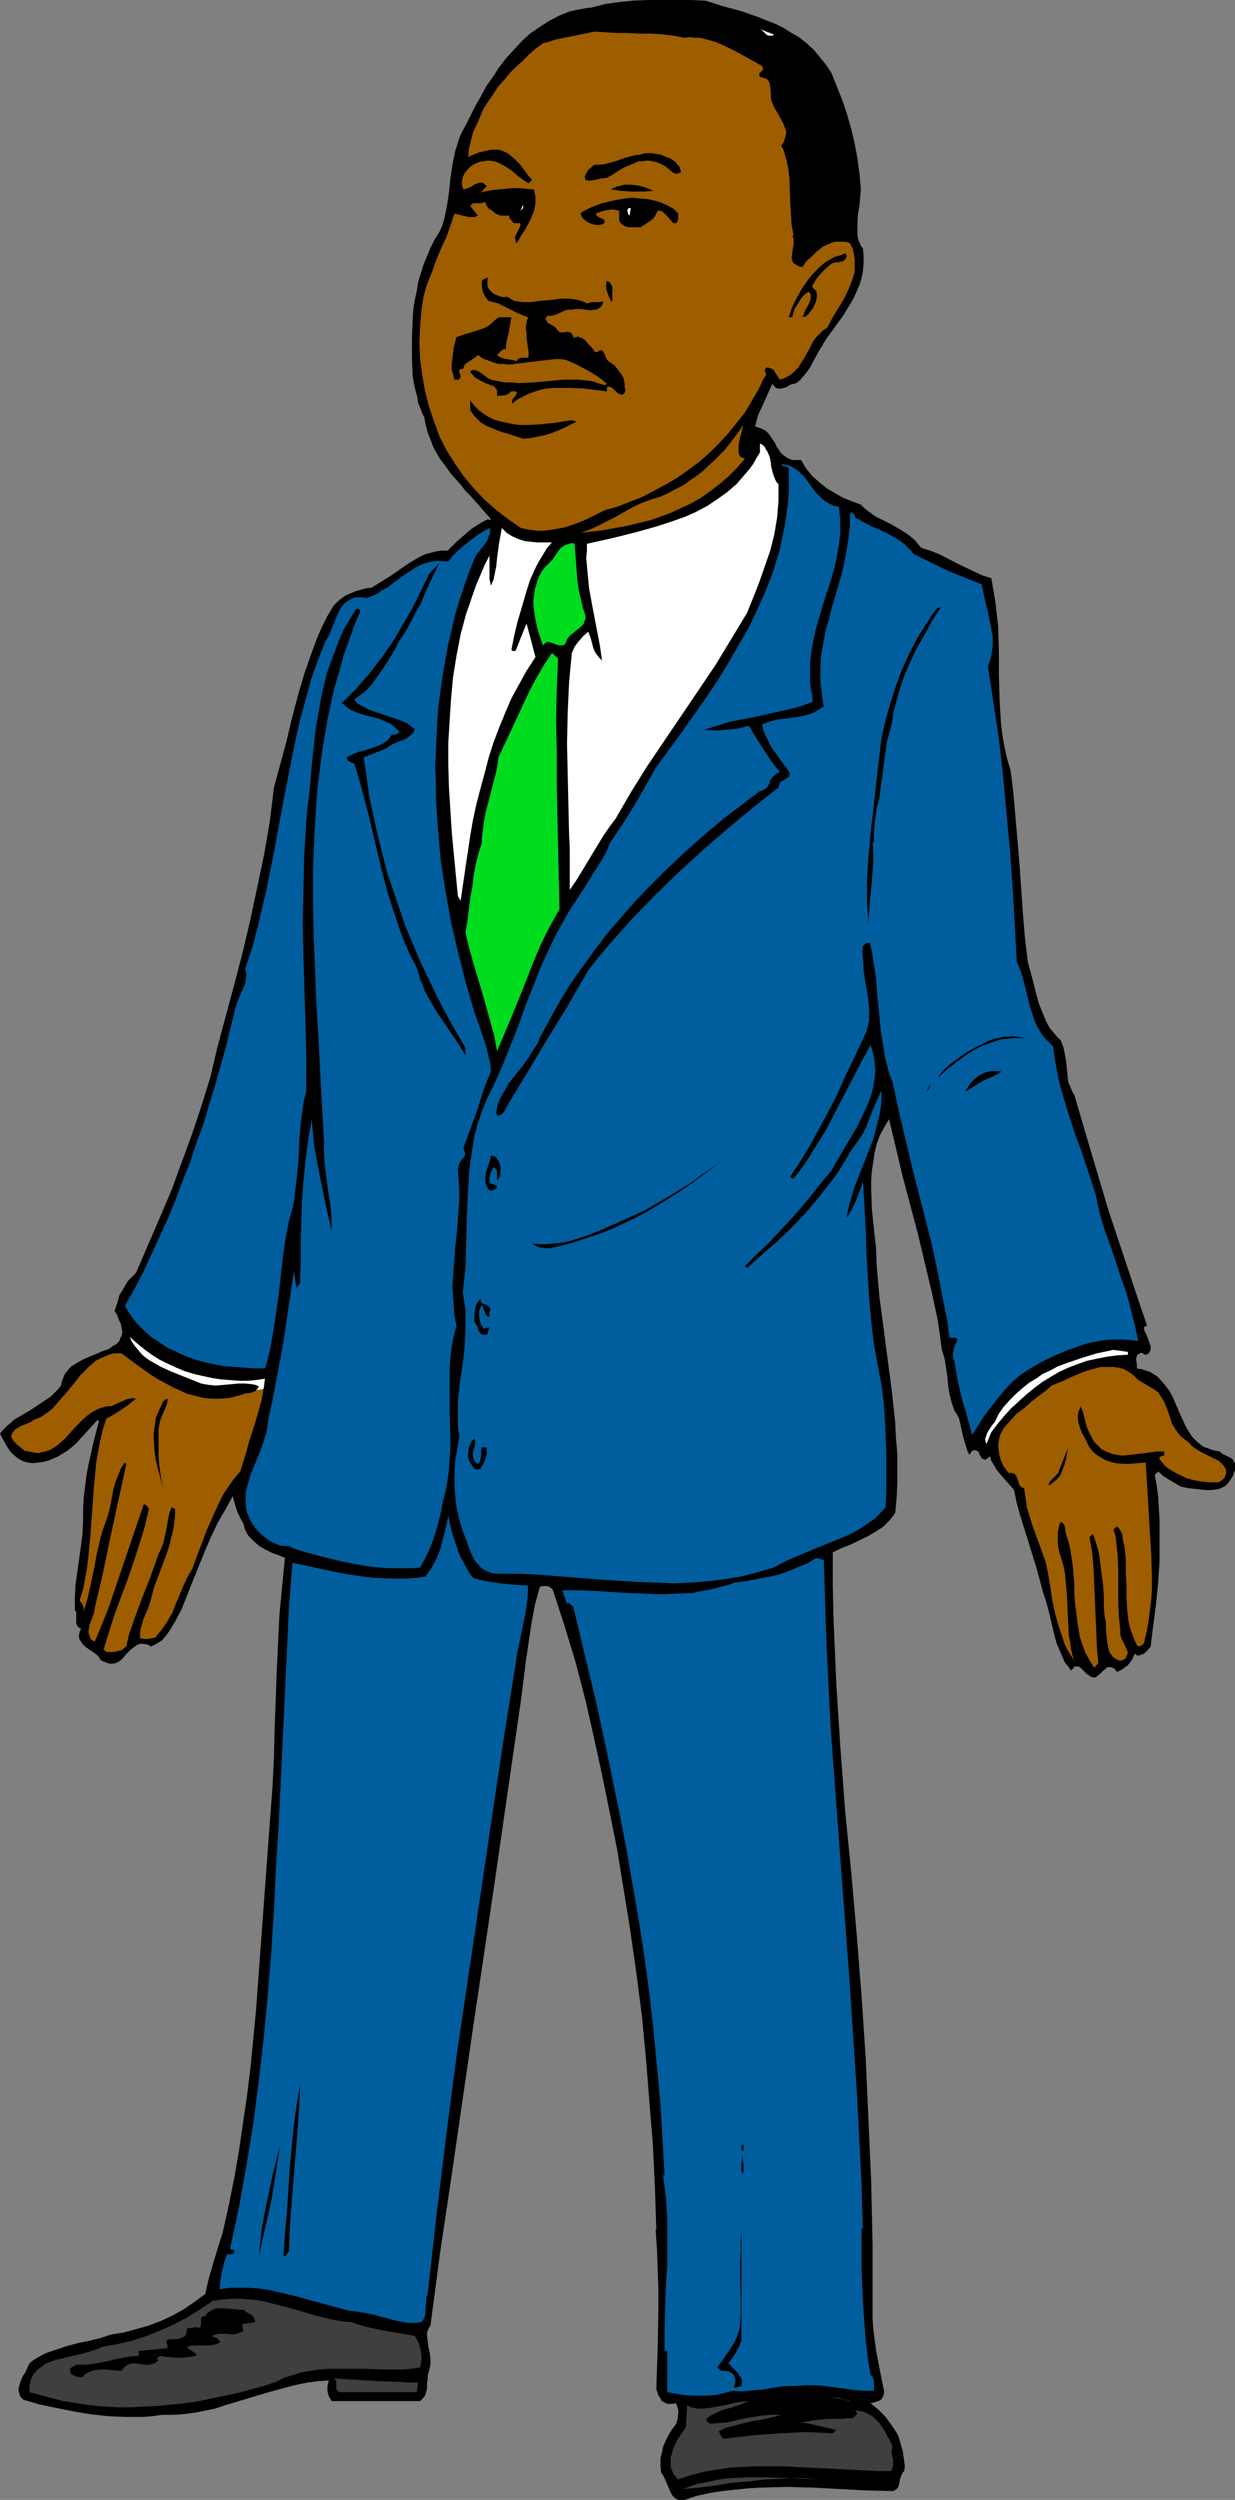 <?xml version="1.0" encoding="UTF-8" standalone="no"?>
<svg
   version="1.0"
   width="76.913mm"
   height="155.668mm"
   id="svg51"
   sodipodi:docname="King, Martin Luther Jr 1.wmf"
   xmlns:inkscape="http://www.inkscape.org/namespaces/inkscape"
   xmlns:sodipodi="http://sodipodi.sourceforge.net/DTD/sodipodi-0.dtd"
   xmlns="http://www.w3.org/2000/svg"
   xmlns:svg="http://www.w3.org/2000/svg">
  <rect width="100%" height="100%" fill="#808080" stroke="none"/>
  <sodipodi:namedview
     id="namedview51"
     pagecolor="#ffffff"
     bordercolor="#000000"
     borderopacity="0.25"
     inkscape:showpageshadow="2"
     inkscape:pageopacity="0.0"
     inkscape:pagecheckerboard="0"
     inkscape:deskcolor="#d1d1d1"
     inkscape:document-units="mm" />
  <defs
     id="defs1">
    <pattern
       id="WMFhbasepattern"
       patternUnits="userSpaceOnUse"
       width="6"
       height="6"
       x="0"
       y="0" />
  </defs>
  <path
     style="fill:#000000;fill-opacity:1;fill-rule:evenodd;stroke:none"
     d="m 195.681,17.129 1.293,3.232 1.293,3.232 1.131,3.393 0.97,3.393 0.808,3.393 0.646,3.555 0.485,3.555 0.323,3.717 -0.162,1.778 -0.162,1.939 -0.323,1.778 -0.162,1.939 v 1.778 1.616 l 0.162,0.808 0.323,0.808 0.323,0.808 0.485,0.646 0.162,1.778 v 1.778 l -0.162,1.778 -0.323,1.616 -0.485,1.616 -0.646,1.454 -0.646,1.454 -0.808,1.454 -1.777,2.909 -3.878,5.333 -1.777,2.909 -0.97,1.778 -1.131,2.101 -0.646,0.97 -0.808,0.97 -0.808,0.97 -0.97,0.808 -0.646,0.162 -0.646,0.162 -1.131,0.646 -0.646,0.162 -0.485,0.162 h -0.808 l -0.646,-0.323 -0.646,-0.808 -2.262,5.009 -1.131,2.424 -0.323,1.293 -0.323,1.293 0.97,0.323 0.808,0.323 0.808,0.485 0.646,0.646 0.97,1.454 0.485,0.646 0.323,0.808 0.97,1.454 0.485,0.485 0.646,0.485 0.808,0.485 0.808,0.323 h 0.97 1.131 l 1.131,1.939 1.454,1.778 1.616,1.454 1.777,1.454 1.939,1.131 1.939,1.131 2.101,0.808 2.101,0.808 0.808,0.808 0.808,0.646 1.777,1.293 1.939,0.97 1.939,0.97 1.939,1.131 1.777,1.131 0.808,0.646 0.97,0.808 0.646,0.808 0.808,0.97 2.101,0.646 2.101,0.808 4.04,2.101 4.04,1.939 2.101,0.97 2.101,0.646 0.485,2.909 0.485,2.747 0.323,2.909 0.323,2.747 0.162,5.817 v 5.656 l 0.162,5.656 0.162,2.909 0.162,2.747 0.323,2.747 0.485,2.747 0.646,2.909 0.808,2.747 0.323,2.424 0.323,2.747 0.485,5.494 0.485,5.656 0.485,5.817 0.808,11.635 0.485,5.817 0.323,2.585 0.323,2.747 0.646,2.424 0.646,2.424 0.646,2.585 0.646,2.424 0.97,2.424 0.485,1.131 0.485,1.131 0.646,1.131 0.808,0.97 0.808,0.97 0.97,0.97 0.323,0.808 0.323,0.808 0.323,1.616 0.323,1.778 0.162,1.616 0.162,1.616 0.162,1.616 0.646,1.454 0.323,0.808 0.485,0.808 4.04,13.735 4.04,13.574 4.524,13.574 2.262,6.787 2.262,6.625 h -0.162 -0.162 l -0.162,0.162 -0.323,0.162 0.162,0.808 0.485,0.97 0.646,1.778 0.323,0.808 v 0.808 l -0.162,0.485 -0.162,0.323 -0.323,0.323 -0.485,0.162 h -0.323 l -0.323,-0.323 -0.485,-0.162 -0.323,0.162 -0.485,0.323 -0.162,0.323 -0.162,0.485 v 0.485 l 0.162,0.97 v 0.485 0.485 l 1.131,0.162 0.97,0.323 0.97,0.323 0.808,0.485 0.808,0.485 0.646,0.646 1.131,1.293 1.131,1.454 0.808,1.454 1.454,3.393 1.454,3.232 0.808,1.454 0.97,1.454 1.131,1.131 0.808,0.646 0.646,0.485 0.97,0.323 0.808,0.323 1.131,0.323 0.97,0.162 0.485,0.485 0.323,0.162 0.97,0.485 0.97,0.485 0.323,0.323 0.162,0.323 0.323,0.646 v 0.808 0.646 l -0.323,0.646 -0.162,0.646 -0.485,0.808 -0.808,1.131 -0.485,0.485 -0.646,0.323 -0.646,0.323 -0.646,0.162 -1.293,0.162 h -1.454 l -1.616,-0.162 -1.454,-0.162 -1.293,-0.162 -1.454,-0.323 -2.747,-1.616 -1.293,-0.808 -1.293,-1.131 -0.808,0.808 0.485,2.585 0.323,2.585 0.162,2.747 0.162,2.585 v 5.009 4.848 l -0.323,5.009 -0.485,4.848 -0.646,5.009 -0.646,5.171 -0.646,0.808 -0.646,0.646 -0.485,0.323 -0.485,0.162 -0.485,0.162 h -0.485 l -0.485,-0.485 -0.323,0.808 -0.323,0.646 -0.97,1.293 -1.293,0.97 -1.293,0.646 -0.485,-0.646 -0.485,-0.323 -0.485,-0.162 h -0.323 -0.485 l -0.323,0.323 -0.808,0.646 -0.646,0.646 -0.808,0.646 -0.323,0.162 h -0.485 l -0.485,-0.162 -0.485,-0.323 -0.162,-0.162 -0.323,-0.162 -0.485,-0.485 -0.97,-0.97 -0.485,-0.323 h -0.646 -0.323 l -0.162,0.323 -0.323,0.323 -0.323,0.323 -0.646,-0.97 -0.808,-0.97 -0.485,-1.131 -0.485,-1.131 -0.97,-2.262 -0.646,-2.424 -1.131,-4.848 -0.646,-2.424 -0.808,-2.424 -0.808,-3.07 -0.808,-2.909 -3.716,-11.958 -0.808,-2.909 -0.646,-3.07 -0.808,-0.97 -1.616,-1.778 -0.808,-0.97 -0.808,-0.97 -0.646,-1.131 -0.646,-0.97 -0.323,-1.131 -0.808,0.646 -0.323,0.162 -0.485,-0.162 -0.323,-0.162 -0.162,-0.323 -0.323,-0.485 -0.162,-0.485 -0.162,-0.323 -0.323,-0.162 -0.485,-0.162 -0.646,0.162 -0.646,0.97 -0.485,-0.97 -0.323,-1.131 -0.646,-2.101 -0.485,-2.262 -0.485,-2.101 -0.485,-0.97 -0.646,-0.97 -0.323,-0.97 -0.323,-0.97 -0.485,-1.939 -0.323,-1.939 -0.162,-2.101 -0.323,-2.101 -0.323,-2.101 -0.646,-2.101 -0.97,-6.948 -1.454,-6.787 -1.616,-6.787 -1.616,-6.787 -3.555,-13.412 -1.616,-6.787 -1.616,-6.787 -1.131,1.939 -0.97,1.778 -0.808,2.101 -0.485,2.101 -0.323,2.101 -0.323,2.101 -0.162,2.262 v 2.262 l 0.162,4.525 0.485,4.686 0.485,4.363 0.162,4.363 0.323,3.555 0.323,3.717 0.97,7.272 0.97,7.433 0.97,7.433 0.808,7.433 0.162,3.555 0.323,3.717 v 3.393 3.555 l -0.162,3.555 -0.323,3.393 -0.646,0.97 -0.646,0.808 -0.808,0.808 -0.808,0.808 -1.777,1.131 -1.939,1.131 -4.04,1.939 -2.101,0.808 -1.939,0.97 v 7.595 l 0.162,7.595 0.323,7.595 0.323,7.756 0.97,15.19 1.131,15.028 1.454,14.705 1.293,14.705 1.131,14.382 0.97,14.543 0.646,14.543 0.646,14.543 0.323,14.866 v 7.433 7.433 2.424 l 0.162,2.424 0.323,2.424 0.323,2.585 0.97,5.009 0.97,4.848 -0.162,0.646 -0.162,0.485 -0.323,0.485 -0.323,0.323 -0.485,0.162 -0.485,0.162 -0.485,0.162 -0.808,0.162 1.777,1.454 1.616,1.616 1.454,1.939 1.293,1.939 0.485,0.97 0.323,1.131 0.646,2.262 0.323,2.262 0.162,1.293 -0.162,1.131 -0.323,0.323 -0.162,0.323 -0.323,0.646 -0.162,0.646 -0.162,0.808 -0.162,0.808 -0.323,0.485 -0.323,0.323 -0.323,0.162 -0.323,0.162 h -0.485 l -6.14,-0.162 -6.14,-0.323 -6.14,-0.323 -6.14,-0.162 -6.14,0.162 -2.909,0.162 -3.07,0.323 -3.07,0.323 -3.07,0.485 -2.909,0.646 -2.909,0.97 h -0.808 -0.485 l -0.485,-0.162 -0.485,-0.323 -0.323,-0.323 -0.323,-0.323 -0.485,-0.97 -0.97,-2.262 -0.485,-1.131 -0.646,-0.97 -0.162,-1.616 v -1.616 l 0.323,-1.454 0.323,-1.454 0.646,-1.454 0.646,-1.293 0.808,-1.293 0.97,-1.293 0.323,-1.131 0.162,-1.293 v -0.808 l -0.162,-0.485 -0.162,-0.646 -0.323,-0.485 -0.646,0.162 h -0.485 -0.808 l -0.646,-0.323 -0.646,-0.323 -0.323,-0.646 -0.485,-0.646 -0.162,-0.646 -0.323,-0.808 0.162,-5.009 0.162,-4.686 0.162,-9.372 v -4.686 l -0.162,-4.525 -0.162,-4.686 -0.323,-4.686 h 0.162 l -0.323,-9.857 -0.485,-10.019 -0.808,-10.019 -0.808,-10.18 -0.97,-10.18 -1.293,-10.019 -1.454,-10.18 -1.616,-10.019 -1.454,-8.888 -1.777,-8.888 -1.777,-8.726 -1.939,-8.888 -1.939,-8.564 -2.262,-8.726 -2.585,-8.564 -2.747,-8.403 -0.162,-0.485 -0.323,-0.323 -0.485,-0.323 -0.485,-0.162 h -0.646 -0.485 -0.323 l -0.323,0.323 -1.131,4.201 -0.808,4.363 -0.646,4.363 -0.646,4.363 -1.131,9.049 -1.293,8.888 -5.009,34.742 -5.171,34.742 -5.009,34.581 -2.585,17.29 -2.262,17.129 -0.323,0.485 -0.323,0.646 -0.162,0.646 v 0.646 l 0.162,1.293 0.162,1.293 0.323,1.454 0.162,1.454 v 1.293 l -0.162,0.646 -0.162,0.808 -0.323,0.97 v 0.97 l -0.162,0.97 v 1.131 l -0.162,0.808 -0.323,0.97 -0.485,0.646 -0.323,0.323 -0.323,0.323 H 78.046 l -0.646,-1.131 -0.323,-1.131 v -0.646 -0.646 l 0.162,-0.646 0.162,-0.646 -2.585,0.162 -2.424,0.323 -2.424,0.485 -2.585,0.646 -4.686,1.293 -4.848,1.454 -4.848,1.454 -2.424,0.808 -2.424,0.485 -2.424,0.485 -2.585,0.323 -2.424,0.162 h -2.585 l -2.262,0.323 -2.101,0.162 h -4.201 l -4.201,-0.162 -4.201,-0.485 -3.878,-0.646 -4.04,-0.808 -3.878,-0.808 -3.878,-1.131 -0.485,-0.485 -0.323,-0.485 -0.162,-0.646 -0.162,-0.485 v -0.485 l 0.162,-0.646 0.323,-1.131 0.485,-1.131 0.646,-0.97 0.485,-1.131 0.485,-0.97 0.97,-0.808 1.131,-0.646 1.131,-0.646 1.131,-0.485 2.424,-0.808 2.424,-0.808 2.585,-0.646 2.424,-0.485 2.585,-0.646 2.424,-0.808 3.07,-0.485 2.909,-0.808 2.909,-0.808 2.909,-1.131 2.747,-1.293 2.585,-1.454 2.585,-1.778 2.424,-1.778 0.808,-3.555 0.97,-3.393 1.131,-3.717 1.131,-3.555 1.454,-6.464 1.293,-6.464 1.131,-6.464 0.97,-6.625 0.97,-6.625 0.808,-6.625 1.293,-13.412 0.97,-13.25 0.97,-13.25 0.97,-13.25 0.97,-12.927 0.323,-6.625 0.162,-6.625 0.485,-13.412 0.323,-6.787 0.323,-6.787 0.646,-6.787 0.646,-6.625 -1.454,-0.646 -1.454,-0.485 -1.616,-0.808 -1.454,-0.808 -1.293,-1.131 -1.131,-1.131 -0.485,-0.646 -0.323,-0.646 -0.323,-0.808 -0.162,-0.808 -0.808,-1.454 -0.808,-1.778 -0.485,-1.616 -0.485,-1.778 -1.777,3.232 -1.777,3.07 -1.616,3.393 -1.454,3.393 -2.747,6.787 -2.747,6.948 -0.646,1.131 -0.646,1.293 -1.454,2.424 -0.808,1.131 -0.97,1.131 -1.293,0.808 -0.646,0.323 -0.646,0.323 -0.485,-0.323 -0.485,-0.162 -0.97,-0.162 h -0.646 l -0.808,0.323 -0.646,0.485 -0.646,0.485 -1.131,1.131 -1.131,1.293 -0.646,0.485 -0.646,0.323 -0.808,0.162 h -0.808 l -0.808,-0.323 -0.485,-0.162 -0.646,-0.323 -0.323,-0.485 -0.323,-0.485 -0.97,-0.808 -1.939,-1.293 -0.808,-0.808 -0.323,-0.485 -0.323,-0.485 -0.162,-0.485 v -0.646 l 0.162,-0.646 0.323,-0.808 -0.323,-0.162 -0.323,-0.162 -0.323,-0.485 -0.162,-0.485 v -0.646 -0.646 -0.646 -0.646 l -0.323,-0.485 v -3.07 l 0.162,-2.909 0.808,-5.817 0.808,-5.817 0.162,-3.232 v -1.454 -1.616 l 0.162,-2.747 0.323,-2.585 0.323,-2.585 0.485,-2.585 1.131,-5.009 1.293,-5.009 -0.323,-0.323 -3.393,3.717 -1.777,1.939 -1.939,1.616 -1.131,0.646 -0.97,0.646 -1.131,0.485 -1.131,0.485 -1.131,0.323 -1.293,0.162 -1.293,0.162 L 6.463,344.189 5.332,343.866 4.201,343.22 3.232,342.412 2.424,341.604 1.777,340.634 1.131,339.503 0.485,338.372 0,337.402 l 0.808,-0.97 0.808,-0.808 0.808,-0.646 0.808,-0.808 1.939,-1.131 1.939,-1.131 1.939,-1.293 1.939,-1.293 0.97,-0.646 0.808,-0.808 0.808,-0.808 0.808,-0.97 0.162,-0.97 0.323,-0.808 0.323,-0.808 0.485,-0.646 0.485,-0.646 0.646,-0.646 1.293,-0.808 1.454,-0.808 1.454,-0.646 1.616,-0.646 1.454,-0.646 1.454,-0.485 1.131,-0.808 0.646,-0.323 0.808,-0.808 0.162,-0.646 0.323,-0.485 0.162,-0.646 v -0.646 l -0.162,-0.808 -0.162,-0.808 -0.485,-0.97 -0.323,-0.97 -0.646,-1.131 0.808,-2.424 0.323,-1.293 0.646,-0.97 0.646,-1.131 0.646,-1.131 0.97,-0.97 0.97,-0.97 5.656,-13.089 2.747,-6.464 2.424,-6.625 2.424,-6.625 2.262,-6.787 2.101,-6.787 0.808,-3.555 0.808,-3.393 4.04,-15.028 1.939,-7.433 1.777,-7.595 1.616,-7.595 1.616,-7.756 1.293,-7.595 0.485,-3.878 0.485,-4.04 1.454,-5.332 1.454,-5.333 1.293,-5.494 1.454,-5.494 1.616,-5.494 0.97,-2.747 0.97,-2.747 0.97,-2.585 1.131,-2.585 1.293,-2.585 1.454,-2.424 0.97,-0.97 0.97,-0.808 0.97,-0.646 1.131,-0.485 1.131,-0.485 1.131,-0.323 1.293,-0.323 1.293,-0.162 2.101,-1.293 2.101,-1.293 2.101,-1.454 2.101,-1.454 2.101,-1.293 1.131,-0.646 1.131,-0.485 1.293,-0.323 1.131,-0.323 1.293,-0.162 h 1.454 l 0.97,-0.97 1.131,-1.131 2.424,-2.101 1.131,-0.97 1.293,-0.808 1.293,-0.808 1.293,-0.646 0.323,0.323 0.323,-0.323 -2.262,-2.585 -2.424,-2.747 -1.293,-1.293 -1.131,-1.454 -2.424,-2.747 -1.131,-1.616 -1.131,-1.454 -0.97,-1.616 -0.808,-1.454 -0.646,-1.778 -0.646,-1.616 -0.485,-1.778 -0.323,-1.778 -0.485,-0.97 -0.485,-1.293 -0.485,-1.131 -0.162,-1.293 -0.646,-2.424 -0.485,-2.585 -0.162,-4.525 v -4.363 l 0.162,-4.525 0.162,-2.262 0.323,-2.101 0.485,-2.262 0.323,-2.101 0.646,-2.101 0.646,-2.101 0.808,-1.939 0.808,-1.939 0.97,-1.939 1.131,-1.778 0.646,-1.454 0.485,-1.616 0.646,-3.07 0.485,-3.232 0.323,-3.232 0.485,-3.232 0.646,-3.232 0.485,-1.454 0.485,-1.616 0.646,-1.454 0.808,-1.454 1.131,-2.262 1.131,-2.262 1.293,-2.262 1.293,-2.424 1.616,-2.262 1.454,-2.262 1.616,-2.101 1.939,-2.101 1.777,-1.939 1.939,-1.778 2.101,-1.454 2.262,-1.454 2.424,-1.293 2.424,-0.97 1.293,-0.323 2.585,-0.485 1.454,-0.162 3.07,-0.808 3.393,-0.485 3.232,-0.323 L 152.376,0 h 3.393 3.555 3.393 l 3.393,0.162 4.04,1.293 4.201,1.131 4.201,1.454 1.939,0.808 2.101,0.808 1.939,0.97 1.777,1.131 1.939,1.131 1.616,1.293 1.616,1.454 1.454,1.778 1.454,1.778 z"
     id="path1" />
  <path
     style="fill:#ffffff;fill-opacity:1;fill-rule:evenodd;stroke:none"
     d="m 182.107,8.08 -0.162,0.323 h -0.323 -0.646 l -0.485,-0.162 -0.485,-0.485 -0.808,-0.808 -0.323,-0.162 -0.323,-0.162 1.777,0.808 z"
     id="path2" />
  <path
     style="fill:#9e5e00;fill-opacity:1;fill-rule:evenodd;stroke:none"
     d="m 161.101,8.888 1.293,-0.162 1.131,0.162 h 1.293 l 1.293,0.323 1.131,0.323 1.131,0.323 2.262,0.97 2.262,1.131 2.101,1.131 4.363,2.424 0.162,0.485 0.162,0.323 -0.162,0.162 -0.323,0.323 -0.485,0.485 v 0.323 l 0.162,0.485 0.646,0.162 0.485,0.162 0.485,0.162 0.323,0.323 0.162,0.323 0.162,0.323 0.162,0.808 0.162,1.939 v 0.97 l 0.323,0.97 0.485,1.131 0.808,1.293 1.293,2.424 0.485,1.293 0.162,0.485 v 0.646 l -0.162,0.646 -0.162,0.646 -0.323,0.808 -0.485,0.646 0.646,1.293 0.323,1.293 0.323,1.131 0.323,1.454 0.323,2.585 0.162,5.333 0.162,2.747 0.162,2.747 0.485,2.585 h -0.323 l 0.162,0.323 0.162,0.485 v 1.131 l -0.162,1.131 -0.162,1.131 -0.162,1.131 0.162,0.485 0.162,0.485 0.323,0.323 0.485,0.323 0.646,0.323 0.808,0.162 0.97,-1.454 1.293,-1.131 1.131,-1.131 1.454,-1.131 1.454,-0.646 0.808,-0.323 0.646,-0.162 h 0.808 0.808 0.808 l 0.97,0.323 0.646,1.293 0.323,1.454 0.162,1.293 v 1.293 1.293 l -0.323,1.293 -0.485,1.293 -0.485,1.293 -1.131,2.424 -1.454,2.424 -0.808,1.293 -0.646,1.131 -1.131,2.101 -0.97,0.646 -0.808,0.808 -0.808,0.808 -0.646,0.808 -0.97,1.939 -0.97,1.778 -1.131,1.778 -0.485,0.808 -0.808,0.808 -0.646,0.646 -0.97,0.646 -0.97,0.485 -0.97,0.323 -0.646,-0.97 -0.485,-0.808 -0.323,-0.485 -0.485,-0.323 -0.485,-0.162 -0.485,-0.162 -0.323,0.162 -0.162,0.162 -0.162,0.323 v 0.162 l 0.162,0.323 0.162,0.646 -0.162,0.323 -0.323,0.323 -1.293,2.747 -1.616,2.747 -1.616,2.747 -1.939,2.424 -2.101,2.585 -2.101,2.262 -2.262,2.262 -2.424,2.101 -2.585,1.939 -2.585,1.778 -2.747,1.616 -2.747,1.454 -2.747,1.454 -2.909,1.131 -2.909,1.131 -2.909,0.808 -2.262,1.131 -2.262,1.131 -2.424,0.97 -2.424,0.808 -2.585,0.485 -1.293,0.162 -1.293,0.162 h -1.293 l -1.293,-0.162 -1.131,-0.162 -1.454,-0.323 -3.07,-2.101 -2.909,-2.262 -2.747,-2.424 -2.585,-2.747 -2.262,-2.747 -2.101,-3.07 -1.939,-3.07 -1.616,-3.232 -1.293,-3.555 -1.131,-3.393 -0.97,-3.717 -0.646,-3.717 -0.485,-3.717 -0.162,-3.878 0.162,-3.878 0.323,-3.878 0.485,-3.07 0.808,-2.909 1.131,-2.747 0.97,-2.747 1.131,-2.747 1.293,-2.747 0.97,-2.747 0.97,-2.909 0.646,0.162 0.646,0.162 0.646,0.162 0.808,0.162 0.646,0.162 h 0.808 0.646 l 0.646,-0.323 -1.777,-2.262 0.323,-0.323 0.323,-0.323 h 0.485 1.454 l 0.485,-0.162 0.485,-0.162 0.162,0.646 0.323,0.485 0.323,0.485 0.646,0.323 0.97,0.808 1.131,0.485 h 2.101 v 0.323 0.323 l 0.323,0.323 0.162,0.162 0.162,0.162 0.323,0.485 h 1.616 v 0.646 l -0.323,0.646 -0.485,0.97 -0.323,0.646 -0.162,0.485 0.162,0.646 v 0.323 l 0.323,0.323 0.808,-1.454 0.97,-1.454 0.808,-1.454 0.808,-1.616 0.646,-1.616 0.323,-1.616 V 47.185 46.215 l -0.162,-0.646 -0.162,-0.97 -1.777,-0.162 -1.616,-0.162 h -1.777 l -1.616,0.162 -3.232,0.323 -3.232,0.646 h 0.323 l 0.323,-0.162 0.485,-0.323 0.485,-0.646 0.485,-0.323 -0.323,-0.485 -0.323,-0.162 -0.162,-0.323 h -0.323 -0.646 l -0.808,0.323 -0.646,0.323 -0.808,0.485 -0.808,0.323 -0.646,0.162 -0.323,-0.97 v -0.97 l 0.162,-0.97 0.485,-0.97 0.646,-0.808 0.808,-0.808 0.808,-0.485 1.131,-0.485 0.808,-0.162 0.97,-0.162 h 0.808 l 0.808,0.162 0.808,0.162 0.646,0.323 1.454,0.808 1.454,0.97 1.293,1.131 1.293,0.97 1.293,0.808 0.808,-0.808 -0.97,-1.131 -0.97,-1.293 -0.97,-1.293 -1.131,-1.131 -1.131,-0.97 -0.646,-0.485 -0.646,-0.323 -0.808,-0.323 -0.646,-0.162 h -0.808 -0.97 l -1.293,0.323 -1.454,0.323 -1.293,0.485 -0.646,0.323 -0.646,0.323 0.162,-1.939 0.485,-1.939 0.485,-1.939 0.808,-1.778 0.808,-1.778 0.808,-1.939 1.131,-1.778 1.131,-1.616 1.131,-1.778 1.454,-1.616 1.293,-1.616 1.454,-1.454 1.616,-1.454 1.454,-1.454 1.616,-1.454 1.777,-1.293 1.293,-0.323 1.454,-0.485 3.07,-0.646 3.232,-0.646 3.07,-0.646 2.424,0.162 2.747,0.162 h 2.585 l 2.747,0.162 h 2.747 l 2.585,0.162 2.747,0.323 z"
     id="path3" />
  <path
     style="fill:#ffffff;fill-opacity:1;fill-rule:evenodd;stroke:none"
     d="m 193.58,17.775 0.646,1.939 z"
     id="path4" />
  <path
     style="fill:#000000;fill-opacity:1;fill-rule:evenodd;stroke:none"
     d="m 160.293,40.559 -0.485,0.162 -0.323,0.162 h -0.646 l -0.485,-0.323 -0.646,-0.485 -0.485,-0.485 -0.646,-0.485 -0.646,-0.323 -0.646,-0.323 -0.808,-0.323 -0.808,-0.162 -0.808,-0.162 h -0.97 l -0.808,0.162 h -0.808 l -1.454,0.646 -1.616,0.646 -1.454,0.808 -1.454,0.97 -1.454,0.808 -1.454,0.162 -1.293,0.323 -1.131,0.162 h -0.646 l -0.485,-0.162 -0.162,-0.323 v -0.485 l 0.162,-0.485 0.323,-0.485 0.323,-0.646 0.485,-0.323 0.485,-0.485 0.485,-0.323 h 1.131 l 1.293,-0.162 2.424,-0.646 2.262,-0.808 2.424,-0.646 1.293,-0.162 1.131,-0.323 h 1.293 l 1.131,0.162 1.131,0.162 1.131,0.485 1.293,0.485 1.131,0.808 0.485,0.646 0.485,0.485 0.162,0.646 z"
     id="path5" />
  <path
     style="fill:#000000;fill-opacity:1;fill-rule:evenodd;stroke:none"
     d="m 153.83,44.922 -2.424,0.162 h -2.585 l -2.585,-0.162 -1.131,-0.162 -1.293,-0.162 0.485,-0.323 0.323,-0.162 0.485,-0.162 0.646,-0.162 1.293,-0.323 h 1.454 l 1.454,0.162 1.454,0.323 1.293,0.485 z"
     id="path6" />
  <path
     style="fill:#000000;fill-opacity:1;fill-rule:evenodd;stroke:none"
     d="m 159.647,50.255 v 0.646 0.646 l -0.162,0.485 -0.323,0.485 h -0.646 l -0.485,-0.485 -0.808,-0.97 -0.485,-0.485 -0.485,-0.485 -0.646,-0.485 h -0.808 l -0.323,0.646 -0.323,0.646 -0.485,0.646 -0.485,0.323 -1.131,0.808 -1.293,0.808 h -1.454 -1.293 l -0.808,-0.162 -0.485,-0.323 -0.646,-0.485 -0.323,-0.646 v -2.262 l -0.808,-0.162 -0.646,-0.162 -1.454,0.162 -1.293,0.323 -1.293,0.485 0.162,0.485 0.162,0.162 0.646,0.323 0.646,0.323 0.323,0.162 0.162,0.485 -0.162,0.323 -0.485,0.323 h -0.323 l -0.646,0.162 -0.97,-0.162 -0.97,-0.323 -0.646,-0.323 -0.808,-0.646 -0.485,-0.646 -0.162,-0.485 v -0.323 l 1.131,-0.646 1.293,-0.646 2.585,-0.97 2.747,-0.646 2.585,-0.485 1.777,-0.162 1.777,0.162 1.777,0.162 1.616,0.323 1.616,0.485 1.454,0.646 1.454,0.808 z"
     id="path7" />
  <path
     style="fill:#ffffff;fill-opacity:1;fill-rule:evenodd;stroke:none"
     d="m 122.482,49.608 0.646,-1.454 v 0.808 z"
     id="path8" />
  <path
     style="fill:#ffffff;fill-opacity:1;fill-rule:evenodd;stroke:none"
     d="m 148.174,50.74 -0.162,-0.162 -0.162,-0.162 -0.162,-0.808 v -0.323 l 0.162,-0.162 0.162,-0.162 h 0.485 z"
     id="path9" />
  <path
     style="fill:#000000;fill-opacity:1;fill-rule:evenodd;stroke:none"
     d="m 199.235,59.95 v 0.646 l -0.323,0.485 -0.323,0.323 -0.646,0.162 -0.485,0.162 h -0.646 l -0.646,0.162 -0.485,0.162 -1.454,1.293 -1.131,1.131 -1.131,1.454 -0.808,1.454 0.485,0.646 0.485,0.485 0.162,0.646 v 0.646 l -0.162,0.808 -0.162,0.646 -0.646,1.293 -0.485,0.646 -0.485,0.646 -0.323,0.323 -0.323,0.323 h -0.323 l -0.485,0.162 0.323,-0.808 0.323,-0.808 0.808,-1.454 0.323,-0.808 0.162,-0.646 V 69.323 l -0.162,-0.323 -0.323,-0.323 -0.808,0.485 -0.646,0.646 -0.485,0.646 -0.485,0.808 -0.97,1.616 -0.485,1.778 h -0.808 l 0.808,-2.424 1.131,-2.262 1.293,-2.262 1.616,-2.262 0.808,-0.97 0.97,-0.97 0.97,-0.97 0.97,-0.808 1.131,-0.646 1.131,-0.646 1.293,-0.323 1.131,-0.485 z"
     id="path10" />
  <path
     style="fill:#000000;fill-opacity:1;fill-rule:evenodd;stroke:none"
     d="m 114.888,65.283 -0.162,0.646 v 0.485 0.808 l 0.323,0.808 0.485,0.485 0.646,0.646 0.808,0.323 0.808,0.323 0.97,0.162 0.323,-0.162 h 0.162 l 0.646,0.323 0.485,0.323 0.485,0.323 1.131,0.162 0.97,0.162 h 2.101 l 2.262,-0.323 2.262,-0.162 2.262,-0.323 h 2.101 l 1.131,0.162 1.131,0.162 0.97,0.323 0.97,0.485 0.97,-0.323 h 0.808 1.131 l 0.97,-0.162 -0.162,0.646 -0.323,0.485 -0.323,0.323 -0.485,0.323 -0.323,0.162 h -0.485 l -0.97,0.162 -2.262,-0.323 h -1.131 l -0.97,0.162 h -0.808 l -0.808,0.162 -1.293,0.646 -1.293,0.485 -0.808,0.162 h -0.808 l -0.162,0.323 -0.162,0.323 v 0.323 l 0.162,0.162 0.323,0.485 0.485,0.323 0.646,0.323 0.485,0.323 0.485,0.485 0.323,0.485 0.485,0.323 h 0.646 0.646 l 0.485,-0.162 0.485,0.162 0.323,0.162 0.162,0.162 0.162,0.323 0.162,0.323 v 0.485 l 0.323,-0.323 h 0.485 l 0.323,-0.162 0.323,0.162 0.808,0.323 0.646,0.485 0.646,0.808 0.646,0.646 0.646,0.808 0.162,0.323 0.323,0.162 0.485,-0.162 0.323,-0.162 0.323,-0.162 h 0.162 l 0.485,0.323 0.162,0.485 0.162,0.323 0.162,0.323 0.162,0.485 0.485,0.646 0.485,0.323 0.485,0.323 0.646,0.485 0.485,0.646 0.485,0.646 0.485,0.646 0.485,0.808 0.162,0.646 0.162,0.808 v 0.162 0.323 0.323 l 0.162,0.485 v 0.323 l -0.162,0.485 -0.323,0.323 -0.323,0.162 -0.646,-0.162 -0.485,-0.323 -0.646,-0.646 -0.485,-0.485 -0.323,-0.162 -0.485,-0.162 -0.485,0.162 v 0.97 l -2.585,-0.323 -2.747,-0.323 -3.07,-0.162 h -2.909 -1.454 l -1.616,0.162 -1.454,0.323 -1.454,0.485 -1.293,0.485 -1.293,0.646 -1.293,0.646 -1.131,0.97 v -0.485 -0.323 l 0.162,-0.323 0.162,-0.162 0.485,-0.646 0.162,-0.323 0.162,-0.323 -0.162,-0.162 -0.162,-0.162 h -0.323 -0.323 -0.323 l -0.485,0.323 -0.323,0.323 -0.808,0.323 h -0.808 l -0.97,0.162 v -0.485 -0.485 -0.323 l -0.162,-0.323 -0.485,-0.646 -0.323,-0.162 -0.485,-0.162 -1.293,-0.485 -1.293,-0.646 -1.293,-0.808 -0.485,-0.646 -0.485,-0.485 0.162,-0.323 0.323,-0.162 h 0.646 l 0.485,0.162 0.646,0.323 1.293,0.97 0.646,0.485 0.646,0.323 1.616,0.323 1.616,0.323 h 1.777 l 1.616,0.162 3.393,-0.162 3.555,-0.323 3.393,-0.323 h 1.777 1.777 l 1.616,0.162 1.616,0.162 1.454,0.485 1.616,0.485 0.485,-0.323 -1.131,-0.97 -1.131,-0.808 -1.293,-0.808 -1.131,-0.646 -2.424,-1.293 -2.585,-1.131 -1.293,-0.162 h -1.293 l -2.747,0.323 -2.747,0.323 -2.585,0.323 -2.585,0.323 -1.293,-0.162 h -1.293 l -1.131,-0.323 -1.293,-0.485 -1.293,-0.485 -1.131,-0.808 -0.485,0.485 -0.485,0.323 -0.485,0.323 -0.485,0.323 -0.485,0.323 -0.485,0.323 -0.323,0.485 -0.162,0.646 h -0.323 l -0.323,0.162 h -0.162 l -0.162,0.162 v 0.485 l 0.323,0.97 -0.162,0.485 -0.162,0.162 -0.162,0.162 h -0.97 l -0.323,-1.293 -0.323,-1.131 v -1.293 l 0.162,-1.293 0.323,-2.585 0.646,-2.424 1.777,-0.646 1.777,-0.485 1.939,-0.646 0.97,-0.323 0.97,-0.485 0.808,-0.646 0.646,-0.646 0.808,-0.646 0.485,-0.162 h 0.485 2.262 l -0.162,0.808 -0.162,0.97 -0.323,1.939 -0.485,1.939 -0.162,0.97 v 0.97 l -0.323,-0.162 -0.323,0.162 -0.485,0.323 -0.485,0.485 -0.485,0.485 0.485,0.323 0.485,0.323 1.131,0.323 1.293,0.162 1.293,0.323 0.162,-0.485 0.485,-0.162 0.323,-0.162 h 1.293 0.323 l 0.162,-0.323 v -0.97 l -0.323,-2.262 -0.162,-1.131 v -1.131 l -0.162,-1.293 0.162,-1.131 0.323,-1.293 -1.293,-0.485 -1.131,-0.485 -2.262,-1.131 -2.262,-1.131 -1.131,-0.323 -1.293,-0.323 -0.323,-0.485 -0.485,-0.646 -0.162,-0.485 -0.323,-0.485 -0.162,-1.293 v -1.293 l 0.323,-0.323 0.323,-0.162 z"
     id="path11" />
  <path
     style="fill:#000000;fill-opacity:1;fill-rule:evenodd;stroke:none"
     d="m 144.135,70.777 -0.323,0.162 -0.162,-0.485 -0.323,-0.646 -0.485,-1.293 -0.162,-0.485 v -0.646 -0.646 l 0.162,-0.646 0.646,0.323 0.323,0.485 0.323,0.646 v 0.646 1.293 z"
     id="path12" />
  <path
     style="fill:#000000;fill-opacity:1;fill-rule:evenodd;stroke:none"
     d="m 133.47,99.055 1.131,-0.162 0.485,0.162 0.646,0.162 -2.909,1.454 -1.454,0.646 -1.616,0.646 -1.616,0.485 -1.616,0.323 -1.616,0.323 -1.777,0.162 -3.393,-1.131 -1.777,-0.485 -1.616,-0.646 -1.616,-0.646 -1.616,-0.97 -0.646,-0.646 -0.646,-0.646 -0.646,-0.808 -0.485,-0.808 v -2.262 l 0.97,1.293 1.131,1.131 1.131,0.808 1.293,0.808 1.454,0.646 1.293,0.323 1.454,0.323 1.616,0.323 1.454,0.162 h 1.616 l 3.07,-0.162 3.232,-0.323 z"
     id="path13" />
  <path
     style="fill:#9e5e00;fill-opacity:1;fill-rule:evenodd;stroke:none"
     d="m 174.19,107.458 1.131,0.485 -1.939,2.262 -1.939,1.939 -2.101,1.778 -2.101,1.616 -2.262,1.616 -2.262,1.293 -2.424,1.131 -2.424,1.131 -2.585,0.97 -2.424,0.808 -2.747,0.646 -2.585,0.646 -2.747,0.485 -2.585,0.485 -5.494,0.646 2.262,-0.808 2.101,-0.97 4.04,-2.101 4.04,-2.262 2.101,-0.97 2.262,-0.808 1.616,-0.485 1.616,-0.646 1.454,-0.808 1.616,-0.808 1.454,-0.808 1.293,-0.97 1.454,-0.97 1.454,-1.131 2.585,-2.424 2.585,-2.585 2.262,-2.909 2.101,-2.909 -0.485,1.778 -0.485,1.939 -0.162,0.97 v 0.97 0.97 z"
     id="path14" />
  <path
     style="fill:#ffffff;fill-opacity:1;fill-rule:evenodd;stroke:none"
     d="m 183.238,113.922 v 1.939 2.101 l -0.162,1.939 -0.162,1.939 -0.323,1.939 -0.323,1.939 -0.97,3.878 -1.293,3.717 -1.293,3.717 -1.454,3.717 -1.454,3.555 -3.716,6.14 -3.716,6.14 -4.04,5.979 -4.04,5.979 -4.04,5.979 -4.04,5.979 -3.716,5.979 -3.555,6.14 -1.454,1.939 -1.454,2.101 -5.171,8.564 -1.293,2.101 -1.454,2.101 v -3.232 -3.232 -3.232 l -0.162,-3.393 -0.162,-6.948 -0.162,-7.11 -0.162,-7.272 0.162,-7.272 0.162,-3.555 0.162,-3.555 0.323,-3.555 0.323,-3.393 0.646,-1.454 0.97,-1.293 1.131,-1.293 1.131,-0.97 0.646,1.778 0.485,1.939 0.323,0.808 0.485,0.808 0.646,0.808 0.646,0.646 -0.485,-3.393 -0.646,-3.393 -1.293,-6.787 -0.646,-3.555 -0.323,-3.393 -0.323,-3.555 0.162,-1.778 v -1.616 l 5.817,-1.293 5.817,-1.454 2.909,-0.808 2.747,-0.808 2.909,-0.97 2.747,-0.97 2.585,-1.131 2.747,-1.454 2.424,-1.616 2.262,-1.616 2.262,-1.939 0.97,-1.131 0.97,-1.131 0.97,-1.131 0.97,-1.293 0.808,-1.454 0.808,-1.293 v -2.101 l 0.646,0.323 0.485,0.485 0.323,0.646 0.323,0.485 0.485,1.131 0.323,1.454 v 0.646 l 0.162,0.646 0.323,1.293 0.485,1.293 0.323,0.646 z"
     id="path15" />
  <path
     style="fill:#005e9e;fill-opacity:1;fill-rule:evenodd;stroke:none"
     d="m 197.458,119.254 0.162,1.616 0.162,1.454 v 3.07 l -0.323,2.909 -0.485,2.747 -0.646,2.909 -0.808,2.747 -1.777,5.494 -1.616,5.494 -0.646,2.747 -0.485,2.747 -0.323,2.909 v 2.909 1.454 l 0.162,1.616 0.323,1.454 0.162,1.616 -3.07,1.131 -3.232,0.808 -6.463,1.454 -6.625,1.293 -3.07,0.97 -3.232,0.97 2.585,0.162 2.747,-0.162 2.747,-0.323 1.293,-0.323 1.293,-0.323 0.808,1.454 0.808,1.293 1.777,2.747 1.777,2.747 0.97,1.293 1.131,1.293 -0.808,0.485 -0.808,0.646 -0.485,0.646 -0.323,0.485 v 0.485 l -0.162,0.162 -0.162,0.323 -0.485,0.646 -0.808,0.485 -0.323,0.162 h -0.323 l -4.04,3.07 -3.878,2.909 -3.878,3.232 -3.716,3.232 -3.716,3.393 -3.555,3.393 -3.393,3.393 -3.393,3.555 -3.232,3.717 -3.232,3.717 -2.909,3.878 -2.909,4.04 -2.747,3.878 -2.585,4.201 -2.424,4.363 -2.262,4.201 -0.485,1.293 -0.646,0.97 -1.454,2.262 -1.454,2.101 -1.616,1.939 -1.616,2.101 -1.293,2.262 -0.646,1.131 -0.485,1.131 -0.323,1.131 -0.162,1.293 0.162,0.485 0.162,0.162 h 0.162 0.162 l 0.485,-0.323 0.485,-0.323 2.424,-4.201 2.585,-4.201 5.009,-8.403 5.171,-8.403 2.424,-4.201 2.424,-4.201 2.424,-3.07 2.585,-3.07 2.585,-2.909 2.585,-2.909 5.494,-5.656 5.655,-5.494 5.817,-5.333 5.817,-5.009 5.817,-4.848 5.979,-4.686 v -0.323 l 0.162,-0.323 0.323,-0.646 1.293,-0.808 0.485,-0.323 0.162,-0.162 0.162,-0.323 v -0.323 -0.323 l -0.323,-0.485 -0.323,-0.485 -1.777,-2.424 -1.777,-2.424 -0.646,-1.293 -0.646,-1.293 -0.646,-1.454 -0.323,-1.454 0.808,-0.323 0.97,-0.323 1.777,-0.485 3.878,-0.485 1.939,-0.323 1.939,-0.485 0.808,-0.323 0.808,-0.485 0.808,-0.485 0.808,-0.485 -0.323,-1.616 -0.162,-1.616 -0.323,-2.909 v -2.909 l 0.162,-2.909 0.485,-2.747 0.485,-2.747 0.808,-2.747 0.646,-2.747 1.616,-5.494 0.808,-2.747 0.646,-2.747 0.485,-2.747 0.485,-2.909 0.323,-2.909 v -2.909 l 0.162,-0.162 0.323,-0.162 0.162,0.162 0.162,0.162 0.323,0.323 0.162,0.646 1.777,0.97 1.777,0.97 1.939,0.808 1.777,0.808 1.777,0.97 1.777,1.131 0.808,0.646 0.646,0.646 0.808,0.808 0.646,0.808 7.918,3.878 4.04,1.616 4.04,1.616 0.485,2.424 1.131,4.848 0.485,2.424 0.485,2.424 v 1.131 1.293 l -0.162,1.131 -0.162,1.131 -0.323,1.293 -0.485,1.131 1.293,8.564 1.293,8.564 0.97,8.564 0.808,8.726 0.808,8.726 0.646,8.726 0.485,8.726 0.485,8.888 0.485,1.293 0.485,1.131 0.808,2.747 0.646,2.747 0.646,2.585 0.808,2.585 0.485,1.293 0.646,1.293 0.646,1.131 0.808,1.131 0.97,0.97 1.131,1.131 0.323,2.585 0.485,2.585 0.485,2.585 0.646,2.585 1.454,4.848 1.616,5.009 1.777,4.848 1.616,4.848 1.616,5.009 0.485,2.424 0.646,2.585 1.131,3.717 1.293,3.555 2.424,7.272 1.293,3.717 0.97,3.555 0.97,3.878 0.808,3.717 -1.616,-0.162 -1.616,-0.162 h -1.777 -1.616 l -1.777,0.162 -1.616,0.323 -1.616,0.323 -1.616,0.485 -3.232,1.131 -3.07,1.293 -3.07,1.454 -2.747,1.616 -2.262,1.454 -2.101,1.778 -1.777,1.939 -1.616,1.939 -1.616,2.101 -1.616,2.101 -2.747,4.363 -1.131,-4.201 -1.293,-4.363 -0.97,-4.363 -0.808,-4.525 -0.162,-0.485 -0.162,-0.646 v -0.646 l 0.162,-0.646 0.323,-1.293 0.646,-1.293 -0.162,-0.162 -0.162,-0.162 -0.485,-0.162 -0.485,0.162 -0.646,-0.162 -0.485,-3.878 -0.808,-3.878 -1.454,-7.595 -1.616,-7.433 -1.939,-7.595 -1.939,-7.433 -1.777,-7.433 -1.777,-7.433 -1.616,-7.595 -0.808,-1.939 -0.485,-1.939 -0.485,-1.939 -0.323,-2.101 -0.646,-4.04 -0.808,-8.241 -0.323,-4.201 -0.646,-4.04 -0.323,-2.101 -0.485,-2.101 h -0.323 -0.162 l -0.485,0.162 -0.323,0.323 -0.323,0.323 -0.162,1.454 0.162,1.454 0.162,2.909 0.485,3.07 0.485,2.909 0.323,2.909 v 1.293 1.454 l -0.323,1.454 -0.323,1.293 -0.646,1.293 -0.646,1.454 -3.878,8.08 -1.777,4.04 -2.101,4.04 -2.101,3.878 -2.101,3.878 -2.262,3.717 -2.424,3.717 0.323,0.323 h 0.323 0.162 l 1.454,-1.778 1.293,-1.778 2.424,-3.878 2.424,-3.878 2.101,-4.04 2.101,-4.04 2.101,-4.04 2.101,-4.04 2.101,-3.878 0.646,1.939 0.323,2.101 0.162,1.939 -0.162,1.939 -0.323,1.939 -0.485,1.939 -0.646,1.778 -0.808,1.778 -1.777,3.717 -4.201,7.11 -1.939,3.393 -2.585,3.07 -2.424,3.07 -2.424,2.909 -2.585,2.909 -2.424,2.585 -2.585,2.747 -2.747,2.585 -2.585,2.585 0.485,0.485 3.393,-3.07 3.555,-3.07 3.393,-3.232 3.232,-3.393 3.07,-3.555 2.909,-3.717 1.454,-1.939 1.293,-1.939 1.131,-1.939 1.131,-1.939 1.293,-1.778 1.131,-1.616 0.97,-1.778 0.646,-1.778 1.454,-3.555 0.808,-1.778 0.808,-1.778 v 2.101 l -0.162,1.778 -0.323,1.939 -0.485,1.939 -0.485,1.939 -0.485,1.778 -1.454,3.717 -1.454,3.717 -1.454,3.717 -1.131,3.717 -0.485,1.939 -0.323,1.778 0.646,-0.97 0.646,-1.131 0.97,-2.101 0.808,-2.101 0.808,-2.262 0.323,5.494 0.323,5.656 0.162,5.494 0.323,5.494 0.323,5.332 0.485,5.494 0.646,5.333 0.485,2.585 0.485,2.747 0.808,4.201 0.485,4.04 0.323,4.04 0.162,4.04 0.162,4.201 v 4.04 4.201 l -0.162,4.201 -1.293,1.454 -1.293,1.293 -1.454,0.97 -1.616,1.131 -1.616,0.97 -1.616,0.808 -3.555,1.454 -3.555,1.454 -3.555,1.454 -3.393,1.454 -1.616,0.808 -1.777,0.97 -3.878,1.131 -3.716,0.97 -4.04,0.646 -3.878,0.485 -4.04,0.323 -4.04,0.162 -4.04,-0.162 -4.201,-0.162 -8.079,-0.485 -8.241,-0.646 -8.079,-0.646 -4.04,-0.162 h -4.04 -1.131 l -0.97,-0.162 -0.808,-0.323 -0.808,-0.323 -0.808,-0.485 -0.485,-0.646 -0.646,-0.646 -0.485,-0.646 -0.808,-1.616 -0.646,-1.778 -0.646,-1.778 -0.646,-1.616 -0.808,-2.747 -0.646,-2.747 -0.323,-2.747 -0.162,-2.747 v -2.747 l 0.162,-2.909 0.485,-2.747 0.485,-2.909 -0.323,-2.101 v -2.101 -2.262 -2.101 l 0.485,-4.201 0.646,-4.363 0.485,-4.201 0.162,-4.201 v -2.101 -2.101 l -0.323,-2.101 -0.323,-2.101 0.323,-2.909 0.323,-3.07 0.162,-6.14 0.162,-6.14 0.323,-6.302 0.162,-3.07 0.323,-3.07 0.485,-3.07 0.485,-3.07 0.808,-2.909 0.97,-2.909 1.131,-2.747 1.454,-2.909 2.101,-4.686 1.939,-4.848 1.939,-4.848 1.777,-5.009 1.939,-4.848 1.939,-4.848 2.262,-4.848 1.131,-2.262 1.293,-2.262 1.293,-2.424 1.454,-2.262 1.616,-2.424 1.454,-2.262 1.454,-2.424 1.454,-2.262 1.454,-2.424 1.131,-2.585 2.909,-4.363 2.747,-4.363 5.171,-9.049 5.817,-7.918 5.656,-8.08 2.747,-4.04 2.585,-4.201 2.424,-4.201 2.424,-4.201 2.101,-4.363 1.939,-4.363 1.777,-4.525 0.646,-2.262 0.808,-2.424 0.485,-2.262 0.485,-2.424 0.485,-2.424 0.323,-2.262 0.323,-2.585 0.162,-2.424 v -2.585 -2.585 l -0.162,-0.323 -0.323,-0.162 -0.485,-0.162 h -0.485 l -0.162,-0.162 -0.162,-0.323 1.131,0.162 1.131,0.323 0.808,0.485 0.97,0.646 0.646,0.646 0.808,0.808 1.293,1.778 1.293,1.778 0.808,0.808 0.808,0.808 0.808,0.646 0.97,0.485 0.97,0.485 z"
     id="path16" />
  <path
     style="fill:#005e9e;fill-opacity:1;fill-rule:evenodd;stroke:none"
     d="m 111.656,131.535 -1.293,3.232 -1.131,3.232 -1.131,3.393 -0.97,3.232 -0.808,3.555 -0.808,3.393 -0.646,3.555 -0.646,3.555 -0.485,3.555 -0.485,3.555 -0.323,3.717 -0.162,3.555 -0.162,3.717 -0.162,3.717 0.162,3.555 v 3.717 l 0.485,7.433 0.646,7.272 1.131,7.272 1.293,7.272 1.616,6.948 1.777,6.948 1.939,6.787 1.131,3.232 1.131,3.232 0.646,1.939 0.485,2.101 0.485,1.939 0.162,1.131 v 0.97 l -0.97,2.262 -0.808,2.262 -1.454,4.525 -1.616,4.525 -0.808,2.101 -0.808,2.262 0.485,1.454 -0.485,0.808 -0.646,0.808 -0.485,0.97 v 0.485 l -0.162,0.485 0.162,2.424 0.162,2.424 v 2.262 l -0.162,2.424 -0.323,4.525 -0.485,4.525 -0.323,4.525 -0.323,4.525 0.162,2.262 0.162,2.262 0.162,2.424 0.485,2.262 -0.646,2.424 -0.485,2.424 -0.323,2.585 -0.162,2.585 v 5.171 5.333 l 0.162,5.333 v 2.747 l -0.162,2.585 -0.162,2.585 -0.323,2.585 -0.485,2.585 -0.646,2.424 -0.323,1.939 -0.485,2.101 -0.485,1.939 -0.646,1.939 -0.646,1.939 -0.808,1.939 -0.97,1.939 -0.97,1.778 -1.939,0.162 H 95.174 93.397 91.458 l -4.04,-0.323 -3.878,-0.646 -3.878,-0.808 -3.878,-0.97 -3.716,-0.97 -3.555,-1.131 v -0.323 h -1.293 l -1.293,-0.162 -1.131,-0.485 -1.131,-0.485 -1.131,-0.808 -0.97,-0.808 -0.97,-0.97 -0.808,-0.97 -0.485,-0.808 -0.485,-0.808 -0.646,-1.616 -0.323,-1.454 v -1.616 -1.616 l 0.323,-1.454 0.485,-1.616 0.485,-1.616 1.293,-3.07 1.293,-3.232 0.485,-1.616 0.485,-1.616 0.323,-1.616 0.162,-1.616 0.97,-4.363 0.808,-4.201 0.808,-4.363 0.808,-4.201 1.293,-8.726 1.293,-8.726 v -0.162 l 0.646,4.04 0.808,-1.131 0.162,-4.848 v -4.848 l 0.323,-9.695 0.323,-4.686 0.485,-4.848 0.646,-4.848 0.808,-4.848 0.323,3.393 0.323,3.393 0.646,3.393 0.646,3.232 1.293,6.464 1.454,6.464 v -2.585 l -0.162,-2.747 -0.808,-5.171 -0.646,-5.333 -0.162,-2.747 v -2.747 l -0.485,-7.918 -0.808,-15.998 -0.485,-7.918 -0.323,-8.08 -0.323,-7.918 -0.162,-8.08 v -7.918 l 0.323,-8.08 0.485,-7.756 0.323,-4.04 0.485,-3.717 0.485,-3.878 0.646,-3.878 0.646,-3.878 0.808,-3.717 0.808,-3.717 1.131,-3.717 0.97,-3.717 1.293,-3.555 1.293,-3.717 1.454,-3.393 -0.162,-0.323 -0.323,-0.162 h -0.485 l -1.454,2.262 -1.454,2.424 -1.131,2.585 -0.97,2.585 -0.97,2.585 -0.97,2.747 -0.646,2.747 -0.646,2.747 -0.646,3.717 -0.646,3.717 -0.808,7.11 -0.646,7.433 -0.485,3.878 -0.323,3.878 -0.485,7.918 -0.162,7.918 -0.162,7.756 0.162,7.918 0.485,15.674 0.162,7.918 v 8.08 l -0.485,1.778 -0.323,1.939 -0.485,3.878 -0.323,3.878 -0.162,4.04 -0.323,3.878 -0.485,3.878 -0.162,1.778 -0.323,1.778 -0.485,1.778 -0.485,1.778 -0.808,4.201 -0.646,4.363 -0.97,8.888 -0.646,4.363 -0.646,4.363 -0.808,4.363 -0.485,2.101 -0.646,2.101 h -2.424 l -2.262,-0.162 -2.424,-0.162 -2.424,-0.162 -2.424,-0.485 -2.262,-0.485 -2.262,-0.646 -2.262,-0.808 -2.101,-0.97 -2.101,-0.97 -1.939,-1.293 -1.939,-1.293 -1.777,-1.616 -1.616,-1.616 -1.454,-1.939 -1.293,-2.101 2.262,-4.04 2.101,-4.04 1.939,-4.201 1.939,-4.201 1.939,-4.201 1.777,-4.363 1.616,-4.363 1.777,-4.363 1.454,-4.525 1.616,-4.363 2.747,-9.049 2.585,-9.211 2.262,-9.211 0.323,-1.131 0.485,-1.131 0.485,-1.131 0.485,-1.131 0.485,-1.131 0.162,-1.131 0.162,-1.131 -0.162,-0.646 -0.162,-0.646 1.616,-4.686 1.293,-4.848 1.131,-4.848 1.131,-4.848 1.939,-9.857 1.777,-9.695 1.939,-9.857 0.97,-4.848 1.131,-5.009 1.293,-4.686 1.293,-4.848 1.616,-4.525 1.777,-4.525 0.485,-0.808 0.485,-0.808 0.646,-1.778 0.485,-0.97 0.323,-0.97 0.808,-1.778 0.485,-0.808 0.485,-0.646 0.646,-0.646 0.808,-0.485 0.808,-0.485 0.97,-0.162 h 1.131 l 1.131,0.162 1.293,-0.485 1.131,-0.485 1.131,-0.808 1.293,-0.646 2.101,-1.616 2.262,-1.616 2.262,-1.454 1.131,-0.646 1.293,-0.485 1.293,-0.323 1.293,-0.162 h 1.293 l 1.454,0.162 0.97,-1.293 1.131,-1.131 1.131,-0.97 1.131,-0.97 2.585,-1.939 2.747,-1.616 0.162,0.485 v 0.646 l -0.323,0.808 -0.323,0.97 -0.646,0.97 -0.646,0.808 -0.646,0.808 -0.646,0.808 z"
     id="path17" />
  <path
     style="fill:#ffffff;fill-opacity:1;fill-rule:evenodd;stroke:none"
     d="m 129.915,127.657 -1.131,1.293 -1.777,2.909 -0.808,1.454 -1.454,3.232 -0.97,3.07 -0.97,3.393 -0.97,3.232 -0.808,3.393 -0.646,3.232 0.162,0.323 h 0.162 0.646 l 2.585,-6.464 2.101,7.918 -2.101,3.232 -1.777,3.232 -1.777,3.232 -1.454,3.393 -1.454,3.555 -1.293,3.393 -1.131,3.555 -0.97,3.717 -0.97,3.555 -0.97,3.717 -0.808,3.717 -0.646,3.717 -1.131,7.595 -1.131,7.756 -0.646,-1.131 -0.485,-5.009 -0.485,-5.009 -0.485,-5.171 -0.323,-5.171 -0.323,-5.171 -0.162,-5.332 v -5.171 l 0.323,-5.171 0.323,-5.171 0.485,-5.171 0.808,-5.009 0.97,-5.009 1.293,-4.848 0.808,-2.262 0.808,-2.424 0.808,-2.262 0.97,-2.262 0.97,-2.262 1.131,-2.262 v 1.778 1.939 1.778 l 0.162,0.808 0.162,0.808 0.646,-1.454 0.323,-1.616 0.323,-1.616 0.162,-1.778 0.485,-3.555 0.646,-3.555 1.131,1.131 1.293,0.808 1.454,0.646 1.454,0.485 1.454,0.162 1.616,0.162 z"
     id="path18" />
  <path
     style="fill:#00dd1e;fill-opacity:1;fill-rule:evenodd;stroke:none"
     d="m 135.247,127.98 0.323,4.201 0.323,4.363 0.323,2.262 0.485,2.101 0.485,2.101 0.646,1.939 v 0.646 l -0.162,0.323 -0.162,0.485 -0.162,0.485 -0.646,0.646 -0.808,0.646 -1.777,1.454 -0.646,0.808 -0.162,0.485 -0.162,0.485 -0.323,0.323 -0.485,0.162 h -0.646 l -0.646,-0.162 -1.293,-0.485 -0.646,-0.162 h -0.323 l -0.323,0.162 -0.323,0.323 -0.323,0.323 -0.808,-2.262 -0.646,-2.262 -0.485,-2.424 -0.323,-2.424 v -1.293 l 0.162,-1.293 0.162,-1.131 0.323,-1.131 0.323,-1.131 0.485,-1.131 0.646,-1.131 0.808,-0.97 0.808,-0.808 0.808,-0.808 1.293,-1.939 0.646,-0.808 0.97,-0.646 0.485,-0.162 0.485,-0.162 0.646,-0.162 z"
     id="path19" />
  <path
     style="fill:#000000;fill-opacity:1;fill-rule:evenodd;stroke:none"
     d="m 93.881,150.926 -0.485,1.131 -0.646,1.131 -1.454,2.424 -1.616,2.424 -1.616,2.262 -0.97,1.293 -1.131,1.131 -1.293,0.97 -1.293,0.97 0.646,0.808 0.808,0.485 0.97,0.485 0.808,0.485 1.777,0.646 1.939,0.646 1.939,0.646 1.939,0.646 1.777,0.808 0.808,0.646 0.808,0.646 -0.162,0.485 -0.162,0.323 -0.646,0.646 -0.808,0.646 -0.97,0.485 -0.97,0.323 -1.131,0.485 -0.97,0.485 -0.808,0.646 -5.332,2.101 0.646,4.686 0.646,4.525 0.97,4.525 0.97,4.525 1.131,4.363 1.131,4.525 1.454,4.201 1.454,4.363 1.454,4.201 1.777,4.201 1.777,4.201 1.939,4.04 1.939,4.04 2.101,4.04 2.262,4.04 2.262,3.878 v 1.778 l -1.454,-2.424 -1.777,-2.585 -1.616,-2.424 -1.777,-2.585 -1.454,-2.424 -1.454,-2.585 -0.485,-1.454 -0.646,-1.293 -0.323,-1.454 -0.485,-1.454 -1.454,-2.747 -1.293,-2.909 -1.131,-2.909 -0.97,-2.909 -0.97,-2.909 -0.97,-3.07 -1.616,-6.14 -1.454,-6.14 -1.454,-6.14 -1.616,-6.14 -0.808,-2.909 -0.97,-3.07 -0.485,-0.162 -0.646,-0.323 -0.485,-0.323 v -0.323 l -0.162,-0.323 1.293,-0.646 1.454,-0.646 1.454,-0.323 1.454,-0.485 1.454,-0.485 1.454,-0.646 0.485,-0.323 0.646,-0.485 0.485,-0.646 0.485,-0.646 h 0.323 0.323 l 0.485,-0.162 0.323,-0.162 0.323,-0.323 -0.646,-0.646 -0.646,-0.646 -0.808,-0.646 -0.808,-0.323 -1.777,-0.808 -1.939,-0.485 -1.939,-0.485 -1.777,-0.646 -0.808,-0.323 -0.808,-0.485 -0.808,-0.646 -0.808,-0.646 3.393,-3.393 3.07,-3.555 2.747,-3.555 2.747,-3.878 2.262,-3.878 2.262,-3.878 2.101,-4.201 1.939,-4.04 2.424,-2.585 -2.262,4.686 -1.131,2.424 -0.97,2.424 -1.293,2.262 -1.131,2.262 -1.293,2.262 z"
     id="path20" />
  <path
     style="fill:#000000;fill-opacity:1;fill-rule:evenodd;stroke:none"
     d="m 221.373,143.008 -1.939,3.07 -1.777,3.232 -1.777,3.07 -1.616,3.393 -1.454,3.393 -1.131,3.393 -0.97,3.555 -0.485,1.778 -0.162,1.778 -0.646,2.585 -0.646,2.262 -0.646,4.686 -0.646,4.848 -0.323,2.424 -0.162,1.293 -0.323,1.293 -0.323,1.131 -0.162,1.293 -0.323,2.262 -0.162,2.262 v 2.262 h -0.323 l 0.162,2.262 v 2.424 l -0.323,4.525 -0.485,4.848 -0.323,5.009 -0.162,-2.424 -0.162,-2.424 v -2.585 -2.585 l 0.323,-5.332 0.485,-5.656 0.646,-5.656 0.646,-5.817 0.646,-5.656 0.646,-5.494 0.97,-4.201 1.131,-4.04 1.293,-4.04 1.454,-3.878 1.777,-3.878 1.939,-3.717 2.262,-3.555 1.131,-1.778 1.293,-1.616 z"
     id="path21" />
  <path
     style="fill:#00dd1e;fill-opacity:1;fill-rule:evenodd;stroke:none"
     d="m 131.369,154.966 -0.323,7.272 -0.162,7.272 0.162,7.433 v 7.595 l 0.323,15.028 0.162,7.272 0.162,7.11 -2.262,4.04 -2.101,4.201 -1.777,4.201 -1.616,4.201 -3.393,8.403 -1.777,4.201 -1.777,4.201 -0.646,-3.555 -0.97,-3.555 -1.939,-6.948 -2.101,-6.948 -0.97,-3.555 -0.808,-3.393 0.485,-2.747 0.323,-2.585 0.323,-2.747 0.485,-2.585 0.323,-2.747 0.485,-2.585 0.646,-2.585 0.808,-2.585 v -1.131 l 0.162,-1.293 0.323,-2.585 0.485,-2.424 0.646,-2.424 1.293,-5.009 0.646,-2.585 0.323,-2.585 2.909,-6.14 2.909,-6.302 1.454,-3.07 1.616,-3.07 1.777,-3.07 1.939,-2.909 z"
     id="path22" />
  <path
     style="fill:#000000;fill-opacity:1;fill-rule:evenodd;stroke:none"
     d="m 204.891,219.441 0.485,1.131 z"
     id="path23" />
  <path
     style="fill:#000000;fill-opacity:1;fill-rule:evenodd;stroke:none"
     d="m 241.409,244.326 h -1.616 -1.454 l -1.454,0.162 -1.454,0.162 -1.454,0.485 -1.293,0.485 -1.454,0.485 -1.293,0.646 -2.424,1.454 -2.424,1.778 -2.262,1.778 -2.101,1.939 0.97,-1.454 1.293,-1.293 1.454,-1.131 1.616,-1.131 1.616,-1.131 1.777,-0.97 3.555,-1.778 0.97,-0.323 0.97,-0.162 1.131,-0.323 h 1.131 l 1.131,-0.162 1.131,0.162 0.97,0.162 z"
     id="path24" />
  <path
     style="fill:#000000;fill-opacity:1;fill-rule:evenodd;stroke:none"
     d="m 235.754,252.244 -2.101,1.131 -2.262,0.97 -2.101,1.293 -2.101,1.293 0.646,-1.131 0.646,-0.97 0.97,-0.97 1.131,-0.808 1.293,-0.646 1.293,-0.323 h 0.646 0.646 0.646 z"
     id="path25" />
  <path
     style="fill:#000000;fill-opacity:1;fill-rule:evenodd;stroke:none"
     d="m 217.979,256.93 1.293,-2.101 -0.646,1.454 z"
     id="path26" />
  <path
     style="fill:#000000;fill-opacity:1;fill-rule:evenodd;stroke:none"
     d="m 129.269,293.773 h -0.97 l -0.646,-0.162 h -0.485 l -0.97,-0.323 -0.485,-0.323 -0.485,-0.323 1.777,0.162 h 1.616 l 1.777,-0.162 1.616,-0.162 1.777,-0.323 1.616,-0.485 3.393,-1.131 3.232,-1.293 6.463,-2.909 3.232,-1.454 5.494,-3.232 5.332,-3.232 2.585,-1.939 2.585,-1.778 2.585,-1.939 2.424,-2.101 -2.424,2.101 -2.424,1.939 -2.585,1.939 -2.585,1.939 -2.585,1.778 -2.585,1.616 -2.585,1.616 -2.747,1.616 -2.747,1.454 -2.747,1.293 -2.747,1.293 -2.909,1.131 -2.909,0.97 -2.909,0.97 -2.909,0.808 z"
     id="path27" />
  <path
     style="fill:#000000;fill-opacity:1;fill-rule:evenodd;stroke:none"
     d="m 117.796,275.998 v 0.485 l -0.162,0.485 -0.323,0.485 -0.323,0.323 v -0.808 -0.485 -0.323 -0.485 -0.323 l -0.323,-0.323 -0.323,-0.323 -0.323,0.323 -0.323,0.485 -0.323,0.808 -0.162,0.97 v 1.131 l 1.777,0.646 v 0.323 l -0.162,0.323 -0.323,0.162 -0.323,0.162 -0.323,0.162 h -0.323 l -0.323,-0.162 -0.323,-0.162 -0.162,-0.485 -0.323,-0.485 -0.162,-0.97 v -0.97 l 0.162,-1.131 0.646,-1.939 0.323,-0.97 0.162,-0.97 0.808,0.162 0.485,0.323 0.323,0.485 0.323,0.485 0.162,0.485 0.162,0.646 z"
     id="path28" />
  <path
     style="fill:#000000;fill-opacity:1;fill-rule:evenodd;stroke:none"
     d="m 198.589,287.309 -1.131,1.778 z"
     id="path29" />
  <path
     style="fill:#000000;fill-opacity:1;fill-rule:evenodd;stroke:none"
     d="m 115.211,308.801 v 1.131 l -0.485,-0.162 -0.323,-0.323 -0.162,-0.323 -0.162,-0.485 -0.323,-0.808 -0.323,-0.808 -0.323,0.646 -0.323,0.808 v 0.646 0.808 l 0.162,0.808 0.162,0.646 0.646,1.293 1.454,-0.323 -0.162,0.485 -0.162,0.485 v 0.323 l -0.323,0.485 h -0.485 -0.323 l -0.485,-0.162 -0.323,-0.323 -0.323,-0.485 -0.162,-0.646 -0.162,-0.485 -0.323,-0.485 -0.323,-0.485 v -1.454 l 0.162,-1.454 0.162,-0.808 0.323,-0.646 0.323,-0.485 0.485,-0.646 v 0.485 0.162 l 0.323,0.485 0.323,0.162 0.485,0.162 0.485,0.162 0.323,0.323 0.162,0.162 0.162,0.323 v 0.323 z"
     id="path30" />
  <path
     style="fill:#ffffff;fill-opacity:1;fill-rule:evenodd;stroke:none"
     d="m 60.272,327.222 0.323,-0.323 0.323,-0.646 -0.808,-0.323 -0.808,-0.162 -1.616,-0.162 h -1.616 l -1.616,0.162 -3.716,0.323 -1.616,-0.162 -0.97,-0.162 -0.808,-0.162 -2.424,-0.97 -2.424,-0.97 -2.424,-0.97 -2.424,-1.131 -2.262,-1.293 -0.97,-0.646 -0.97,-0.808 -0.808,-0.97 -0.808,-0.97 -0.808,-1.131 -0.485,-1.131 1.616,1.454 1.777,1.454 1.777,1.293 1.777,1.131 1.939,0.97 2.101,0.97 1.939,0.808 2.101,0.646 2.101,0.485 2.262,0.485 2.101,0.323 2.101,0.162 2.101,0.162 h 2.101 l 1.939,-0.162 2.101,-0.323 -0.323,2.424 z"
     id="path31" />
  <path
     style="fill:#9e5e00;fill-opacity:1;fill-rule:evenodd;stroke:none"
     d="m 62.049,326.899 -0.485,2.585 -0.646,2.424 -1.454,4.848 -0.808,2.424 -0.646,2.424 -1.454,4.686 -1.131,1.293 -0.97,1.293 -1.777,2.585 -1.454,2.909 -1.293,2.909 -1.293,2.909 -2.262,5.979 -1.131,3.07 -1.131,1.939 -0.97,2.101 -1.777,4.201 -0.808,2.101 -1.131,1.939 -1.293,1.939 -0.808,0.97 -0.808,0.97 -0.808,0.162 -0.808,0.162 h -0.97 l -0.97,-0.162 v -1.131 l 0.162,-1.131 0.323,-1.131 0.323,-1.131 0.97,-2.262 0.485,-1.293 0.323,-1.131 0.646,-2.585 0.97,-2.585 0.97,-2.585 0.97,-2.585 0.808,-2.424 0.646,-2.747 0.323,-1.293 0.162,-1.454 0.162,-1.454 v -1.454 l -0.808,-0.485 -0.485,1.293 -0.323,1.454 -0.485,2.747 -0.323,1.454 -0.323,1.454 -0.485,1.293 -0.646,1.293 -0.97,2.747 -0.97,2.747 -2.101,5.332 -0.97,2.585 -0.97,2.747 -0.97,2.747 -0.646,2.909 -0.485,0.323 -0.485,0.485 -0.646,0.162 -0.485,0.162 -1.131,0.162 h -1.454 l -0.646,-0.646 1.293,-4.201 1.293,-4.04 3.07,-8.241 1.454,-4.201 1.293,-4.04 1.293,-4.201 0.97,-4.201 -0.323,-0.323 -0.162,-0.323 -0.485,-0.323 h -0.162 l -0.162,0.162 -5.494,16.159 -2.747,8.08 -1.616,4.04 -1.616,3.878 -0.485,-0.323 -0.485,-0.323 -0.162,-0.485 -0.162,-0.485 -0.162,-0.485 v -0.485 l 0.162,-0.97 0.323,-1.131 0.485,-1.131 0.323,-0.97 0.162,-1.131 1.939,-8.241 1.777,-8.564 3.716,-17.129 -0.323,-0.323 -0.485,0.646 -0.485,0.808 -0.646,1.616 -0.646,1.616 -0.485,1.778 -0.323,1.778 -0.323,1.778 -0.485,1.939 -0.485,1.616 -0.97,2.585 -0.646,2.585 -0.646,2.747 -0.485,2.747 -1.131,5.333 -0.646,2.747 -0.808,2.747 v -0.808 l -0.162,-0.646 -0.323,-0.485 -0.485,-0.646 0.808,-2.585 0.485,-2.585 0.485,-2.747 0.323,-2.747 0.485,-5.332 0.808,-10.988 0.485,-5.333 0.485,-2.747 0.485,-2.585 0.646,-2.747 0.808,-2.424 1.777,-0.97 1.777,-1.131 1.616,-1.131 1.777,-1.454 -0.808,-0.162 -0.646,0.162 -0.808,0.162 -0.646,0.323 -0.808,0.323 -0.646,0.323 -1.454,0.646 h -0.808 l -0.808,0.162 -1.454,0.485 -1.293,0.646 -1.131,0.808 -1.131,0.97 -1.131,1.131 -2.101,2.262 -0.97,1.131 -1.131,0.97 -1.131,0.97 -1.131,0.646 -1.293,0.485 -0.808,0.162 -0.646,0.162 H 8.402 l -0.808,-0.162 -0.808,-0.162 -0.97,-0.162 -0.97,-0.808 -0.808,-0.646 -0.808,-0.808 -0.646,-1.131 0.162,-0.323 0.162,-0.485 0.485,-0.646 0.646,-0.485 0.808,-0.485 0.808,-0.323 0.808,-0.323 0.808,-0.323 0.646,-0.485 1.616,-0.646 1.454,-0.97 1.293,-0.97 1.131,-1.293 2.262,-2.585 2.101,-2.585 1.131,-1.454 1.131,-1.131 1.131,-1.131 1.293,-1.131 1.293,-0.646 1.454,-0.646 0.808,-0.323 0.808,-0.162 h 0.97 0.808 l 3.232,2.424 3.393,2.424 1.777,1.131 1.777,0.97 1.777,0.97 1.777,0.808 1.777,0.808 1.939,0.485 1.939,0.485 1.939,0.162 h 1.939 l 2.101,-0.162 1.939,-0.485 2.101,-0.646 h 0.646 l 0.646,-0.162 0.485,-0.162 0.485,-0.323 z"
     id="path32" />
  <path
     style="fill:#ffffff;fill-opacity:1;fill-rule:evenodd;stroke:none"
     d="m 265.486,318.819 -2.585,0.162 -2.424,0.323 -2.424,0.485 -2.262,0.485 -2.262,0.808 -2.101,0.808 -2.101,0.97 -1.939,1.131 -2.101,1.293 -1.939,1.454 -1.777,1.454 -1.777,1.616 -1.777,1.616 -1.616,1.778 -1.616,1.939 -1.454,1.939 -1.131,2.747 -0.162,-0.323 -0.162,-0.808 0.162,-0.485 0.323,-0.97 0.485,-0.808 0.646,-0.97 0.646,-0.808 0.485,-0.97 0.485,-0.97 1.131,-1.616 1.454,-1.616 1.454,-1.454 1.454,-1.293 1.616,-1.293 1.616,-0.97 1.616,-1.131 1.777,-0.808 1.777,-0.97 1.777,-0.646 3.716,-1.293 3.716,-1.131 3.878,-0.808 3.393,0.485 z"
     id="path33" />
  <path
     style="fill:#9e5e00;fill-opacity:1;fill-rule:evenodd;stroke:none"
     d="m 271.788,327.06 0.808,0.646 0.485,0.646 0.485,0.808 0.485,0.808 0.646,1.616 0.646,1.778 0.485,1.616 0.97,1.616 0.485,0.646 0.646,0.808 0.646,0.485 0.808,0.646 0.646,0.485 0.485,0.646 1.131,0.808 1.454,0.808 2.585,1.293 1.293,0.646 0.97,0.97 0.323,0.485 0.323,0.646 v 0.485 0.323 l -0.162,0.485 -0.162,0.485 -0.646,0.646 -0.323,0.162 -0.485,0.323 h -1.777 l -1.939,-0.162 -1.939,-0.323 -1.777,-0.485 -1.777,-0.808 -1.777,-0.97 -0.808,-0.485 -0.808,-0.646 -0.646,-0.808 -0.646,-0.808 v -0.323 l 0.162,-0.162 0.162,-0.162 0.646,-0.162 0.162,-0.162 v -0.323 -0.485 h -1.939 l -2.101,0.323 -4.04,0.485 -1.939,0.162 -0.97,-0.162 -0.97,-0.162 -0.97,-0.323 -0.808,-0.323 -0.97,-0.485 -0.808,-0.808 -0.485,-0.485 -0.485,-0.485 -0.646,-1.131 -0.646,-1.293 -0.485,-1.131 -0.323,-1.293 -0.323,-1.293 -0.323,-1.131 -0.485,-1.131 -0.162,0.646 -0.323,0.646 -0.162,1.293 0.162,1.293 0.323,1.131 0.485,1.293 0.646,1.131 1.131,2.262 0.646,0.808 0.646,0.646 0.646,0.485 0.808,0.485 0.808,0.485 0.808,0.323 1.777,0.485 1.777,0.162 h 1.777 l 1.777,-0.162 1.777,-0.162 0.323,5.494 0.323,5.333 0.323,5.494 0.323,5.333 0.162,5.333 v 2.747 l -0.162,2.585 -0.323,2.585 -0.323,2.585 -0.485,2.585 -0.646,2.585 -0.162,0.162 -0.485,0.323 -0.485,0.162 -0.323,-0.162 -0.162,-0.162 -0.646,-1.454 -0.485,-1.293 -0.485,-1.454 -0.323,-1.293 -0.323,-2.909 -0.162,-2.909 v -2.909 l -0.162,-2.909 v -3.07 l -0.323,-3.07 -0.323,-1.293 -0.162,-1.293 -0.162,-0.485 -0.323,-0.646 -0.323,-0.485 -0.485,-0.485 -0.808,0.808 0.485,1.454 0.162,1.454 0.323,2.909 0.162,3.07 v 8.726 l 0.162,3.07 0.323,3.07 v 0.485 0.485 l 0.323,0.97 0.97,1.939 0.323,0.808 0.162,0.485 -0.162,0.485 -0.162,0.323 -0.162,0.485 -0.485,0.323 -0.646,0.323 -0.646,-0.162 -0.646,-0.323 -0.646,-0.485 -0.323,-0.485 -0.485,-0.646 -0.162,-0.646 -0.323,-1.454 -0.162,-1.616 -0.162,-1.616 v -1.616 l -0.323,-1.616 -0.162,-2.262 v -2.424 l -0.162,-2.424 -0.323,-2.424 -0.323,-2.585 -0.323,-2.424 -0.646,-2.424 -0.808,-2.262 -0.808,0.808 0.646,3.555 0.323,3.717 0.162,3.717 0.162,3.878 0.323,7.595 0.162,3.717 0.323,3.393 -0.97,1.131 -1.131,-1.778 -0.97,-1.778 -0.646,-1.778 -0.646,-1.939 -0.323,-1.939 -0.323,-2.101 -0.485,-4.04 -0.162,-2.101 v -2.101 l -0.323,-4.201 -0.323,-2.101 -0.323,-2.101 -0.485,-1.939 -0.646,-2.101 v -0.485 l -0.162,-0.808 -0.323,-0.646 -0.323,-0.323 h -0.323 l -0.323,0.646 -0.162,0.97 -0.162,0.808 v 0.97 1.939 l 0.323,1.778 0.485,1.454 0.485,1.616 0.323,1.454 0.162,1.616 0.323,3.393 0.323,6.787 0.162,3.232 0.323,1.616 0.162,1.454 0.323,1.454 0.485,1.454 -0.808,-1.293 -0.808,-1.293 -0.646,-1.293 -0.485,-1.454 -0.97,-2.909 -0.808,-2.909 -0.646,-3.07 -0.485,-3.232 -0.485,-2.909 -0.646,-3.07 -3.07,-8.403 -0.646,-2.101 -0.646,-2.101 -0.323,-2.262 -0.323,-2.262 -0.323,-0.162 -0.323,-0.162 -0.485,-0.485 -0.162,-0.646 -0.323,-0.808 -0.162,-0.485 -0.323,-0.485 -0.323,-0.323 h -0.323 l -0.323,-0.162 -0.485,0.162 -0.808,-0.97 -0.646,-0.97 -0.485,-1.131 -0.323,-1.131 -0.162,-1.131 -0.162,-1.293 0.162,-1.131 0.323,-1.293 0.485,-0.97 0.485,-0.808 1.454,-1.616 1.454,-1.616 1.777,-1.293 1.616,-1.454 1.616,-1.293 1.777,-1.293 1.454,-1.293 2.424,-0.97 2.424,-1.131 2.747,-1.131 1.454,-0.485 1.293,-0.323 1.293,-0.323 h 1.293 1.454 l 1.293,0.162 1.293,0.323 1.131,0.646 1.131,0.808 1.131,1.131 z"
     id="path34" />
  <path
     style="fill:#000000;fill-opacity:1;fill-rule:evenodd;stroke:none"
     d="m 39.427,329.161 v 0.646 l -0.162,0.646 -0.485,1.293 -0.646,1.454 -0.485,1.293 -0.323,1.939 v 2.101 2.101 2.101 l 0.162,2.101 0.323,2.262 0.323,1.939 0.485,1.939 -0.646,-2.262 -0.646,-2.424 -0.646,-2.585 -0.323,-2.424 -0.162,-2.585 v -1.293 l 0.162,-1.293 0.162,-1.131 0.162,-1.293 0.485,-1.131 0.485,-1.131 0.323,-0.646 0.162,-0.323 0.162,-0.485 0.485,-0.485 0.323,-0.162 z"
     id="path35" />
  <path
     style="fill:#000000;fill-opacity:1;fill-rule:evenodd;stroke:none"
     d="m 112.464,344.512 0.323,-0.323 0.323,-0.485 v -0.485 l 0.162,-0.485 v -1.131 -0.485 l 0.162,-0.485 h 1.131 v 0.808 0.646 l -0.162,0.646 -0.162,0.646 -0.485,1.131 -0.646,1.131 -0.323,0.162 h -0.323 -0.646 l -0.323,-0.323 -0.323,-0.485 -0.323,-0.485 -0.323,-0.485 -0.162,-0.485 -0.162,-0.323 v -1.293 l 0.162,-1.293 0.485,-1.131 0.323,-0.485 0.485,-0.485 0.162,0.646 v 0.646 l -0.162,0.808 -0.323,0.97 v 0.808 0.646 l 0.162,0.485 0.162,0.323 0.323,0.323 z"
     id="path36" />
  <path
     style="fill:#000000;fill-opacity:1;fill-rule:evenodd;stroke:none"
     d="m 246.742,349.522 0.162,-0.323 0.162,-0.485 0.646,-0.646 0.646,-0.646 0.646,-0.646 2.424,-6.14 -0.485,2.585 -0.323,1.293 -0.485,1.293 -0.485,1.293 -0.808,0.97 -0.97,0.808 -0.485,0.485 z"
     id="path37" />
  <path
     style="fill:#005e9e;fill-opacity:1;fill-rule:evenodd;stroke:none"
     d="m 111.333,371.336 1.616,0.485 1.454,0.323 3.232,0.485 3.232,0.323 3.393,0.162 v 2.262 l -0.323,2.424 -0.323,2.262 -0.485,2.262 -0.485,2.424 -0.485,2.262 -0.485,2.262 -0.323,2.424 -2.909,18.26 -2.747,18.421 -2.747,18.583 -2.747,18.421 -2.747,18.583 -2.424,18.583 -2.262,18.583 -2.101,18.745 -0.323,0.808 v 0.808 l -0.162,1.778 v 0.97 l -0.162,0.808 -0.323,0.808 -0.485,0.646 -1.777,0.162 h -1.616 l -1.616,-0.323 -1.616,-0.323 -1.616,-0.485 -1.454,-0.323 -1.616,-0.485 -1.616,-0.323 -2.101,-0.323 -2.262,-0.323 -4.201,-1.131 -4.201,-1.131 -4.04,-1.131 -4.201,-0.97 -2.101,-0.485 -2.262,-0.323 -2.262,-0.162 h -2.262 -2.262 l -2.424,0.323 0.162,-1.939 0.323,-1.939 0.485,-2.101 0.646,-1.939 0.162,-0.323 h 0.323 0.323 0.323 0.323 l 0.162,-0.162 0.162,-0.162 0.162,-0.323 -0.323,-0.323 -0.162,-0.162 h -0.646 l 2.101,-9.857 1.777,-9.857 1.616,-9.857 1.293,-10.019 1.131,-9.857 0.97,-10.18 0.808,-10.019 0.646,-10.019 0.485,-10.18 0.646,-10.18 0.97,-20.36 0.97,-20.522 0.485,-10.342 0.808,-10.342 7.433,1.616 3.878,0.808 3.878,0.646 3.878,0.485 4.04,0.162 h 2.101 1.939 l 2.101,-0.162 2.101,-0.323 1.131,-1.616 0.97,-1.616 0.808,-1.778 0.646,-1.778 0.485,-1.939 0.485,-1.778 0.808,-3.717 0.808,3.717 0.646,1.939 0.646,1.939 0.646,1.778 0.97,1.778 0.97,1.778 z"
     id="path38" />
  <path
     style="fill:#005e9e;fill-opacity:1;fill-rule:evenodd;stroke:none"
     d="m 193.903,367.135 0.323,10.019 0.323,10.019 0.485,9.857 0.485,9.695 1.454,19.553 1.454,19.391 1.454,19.391 1.293,19.553 0.646,9.857 0.485,9.857 0.485,10.019 0.323,10.18 h -0.323 v 4.201 4.363 l 0.162,4.363 0.162,4.363 0.323,4.525 0.323,4.201 0.485,4.363 0.646,4.04 0.485,0.323 0.162,0.485 0.162,0.485 v 0.485 0.485 0.485 0.485 0.485 h -2.262 l -2.262,-0.162 -4.686,-0.646 -2.424,-0.323 -2.262,-0.162 h -2.424 l -2.262,0.162 h -1.777 l -1.777,0.162 -3.716,0.646 -1.939,0.162 -1.777,0.162 -1.777,0.162 -1.939,-0.162 -1.777,0.485 -1.939,0.485 -2.101,0.162 h -1.939 -1.939 l -1.939,-0.162 -1.939,-0.323 -1.777,-0.323 v -9.695 h -0.646 v -5.171 l 0.162,-5.332 0.162,-5.009 0.323,-5.171 v -5.009 -5.171 l -0.162,-2.585 -0.162,-2.585 -0.323,-2.585 -0.323,-2.747 h 0.323 l -0.485,-8.564 -0.485,-8.403 -0.808,-8.564 -0.808,-8.564 -0.97,-8.564 -1.131,-8.403 -1.293,-8.403 -1.454,-8.403 -1.454,-8.403 -1.616,-8.403 -3.393,-16.482 -1.777,-8.241 -1.939,-8.241 -3.878,-16.159 -1.131,-0.97 -0.323,0.323 -1.131,-3.232 h 3.716 l 3.716,0.162 7.918,0.485 4.04,0.162 3.878,0.162 3.878,-0.162 3.716,-0.162 1.131,-0.323 1.131,-0.162 2.424,-0.485 2.424,-0.646 1.293,-0.323 1.131,-0.485 2.585,-0.323 2.585,-0.485 2.585,-0.485 2.424,-0.485 2.424,-0.808 2.262,-0.97 2.424,-0.97 2.101,-1.293 z"
     id="path39" />
  <path
     style="fill:#000000;fill-opacity:1;fill-rule:evenodd;stroke:none"
     d="m 68.028,529.857 -0.323,0.323 -0.162,0.162 -0.162,0.485 -0.162,0.162 h -0.323 l -0.162,-0.162 0.323,-5.009 0.485,-5.171 0.646,-10.18 0.485,-5.171 0.485,-4.848 0.646,-5.009 0.808,-4.686 -0.162,4.686 -0.323,4.848 -0.808,9.857 -0.808,9.857 -0.323,5.009 z"
     id="path40" />
  <path
     style="fill:#000000;fill-opacity:1;fill-rule:evenodd;stroke:none"
     d="m 60.918,531.15 0.323,-3.232 0.323,-3.232 0.646,-3.393 0.646,-3.232 1.454,-6.787 1.616,-6.464 -0.485,3.232 -0.485,3.232 -1.131,6.787 -1.454,6.464 z"
     id="path41" />
  <path
     style="fill:#000000;fill-opacity:1;fill-rule:evenodd;stroke:none"
     d="m 174.513,504.811 h 0.485 v 1.293 h -0.485 z"
     id="path42" />
  <path
     style="fill:#000000;fill-opacity:1;fill-rule:evenodd;stroke:none"
     d="m 174.998,511.436 -0.323,-0.162 -0.162,-0.485 v -0.485 -0.646 -0.646 l 0.162,-0.646 v -0.646 l -0.162,-0.485 0.323,0.485 v 0.646 l 0.162,0.97 v 0.97 0.485 z"
     id="path43" />
  <path
     style="fill:#000000;fill-opacity:1;fill-rule:evenodd;stroke:none"
     d="m 174.513,550.703 -0.485,1.454 -0.808,1.454 -0.808,1.293 -0.97,1.293 1.131,1.131 1.131,1.131 0.323,0.646 0.485,0.646 0.162,0.808 -0.162,0.97 -1.777,0.485 0.162,-0.646 0.162,-0.646 v -0.646 l -0.162,-0.646 -0.162,-0.485 -0.485,-0.485 -0.646,-0.323 -0.646,-0.162 h -1.131 l -0.485,-0.323 -0.323,-0.162 -0.162,-0.323 0.808,-1.131 0.808,-1.131 1.616,-2.424 0.808,-1.293 0.646,-1.454 0.485,-1.293 0.162,-1.454 0.162,-2.747 v -2.909 l -0.162,-5.817 v -2.909 l 0.162,-2.747 v -2.747 l 0.162,-2.424 z"
     id="path44" />
  <path
     style="fill:#3f3f3f;fill-opacity:1;fill-rule:evenodd;stroke:none"
     d="m 82.732,546.501 1.777,0.646 1.777,0.485 3.716,0.808 7.595,1.293 0.485,0.808 0.485,0.97 0.323,0.97 0.162,0.97 0.162,0.97 v 0.97 l -0.162,0.97 -0.162,0.808 -2.101,0.323 -2.101,0.162 h -4.363 l -4.363,-0.162 h -4.363 -4.363 l -2.101,0.162 -2.101,0.323 -2.101,0.323 -1.939,0.646 -2.101,0.646 -1.939,0.97 -2.909,0.97 -2.909,0.808 -3.07,0.808 -3.07,0.646 -3.07,0.646 -3.07,0.646 -3.232,0.485 -3.07,0.323 -3.232,0.323 -3.232,0.162 -3.232,0.162 h -3.232 l -3.232,-0.162 -3.232,-0.323 -3.232,-0.485 -3.07,-0.485 -7.918,-2.101 v -0.808 -0.808 l 0.162,-0.646 0.162,-0.646 0.485,-1.131 0.808,-0.97 0.97,-0.808 1.131,-0.808 1.131,-0.485 1.293,-0.485 2.747,-0.646 2.909,-0.646 2.909,-0.808 1.293,-0.485 1.131,-0.485 3.555,-0.646 3.555,-0.808 3.393,-1.131 3.232,-1.293 3.232,-1.454 3.07,-1.616 3.07,-1.939 2.909,-1.939 2.262,-0.323 2.262,-0.162 h 2.101 l 2.101,0.162 1.939,0.162 2.101,0.485 3.878,0.97 4.04,1.131 3.878,1.131 1.939,0.485 2.101,0.485 1.939,0.323 z"
     id="path45" />
  <path
     style="fill:#000000;fill-opacity:1;fill-rule:evenodd;stroke:none"
     d="m 60.11,546.501 -3.07,0.485 v 0.646 l 0.162,0.485 v 0.323 0.162 l -0.162,0.162 -0.485,0.162 -0.808,0.323 -0.97,0.162 -1.616,-0.162 h -1.616 l -0.808,0.162 -0.808,0.323 0.162,0.162 0.323,0.162 0.646,0.162 0.485,0.485 0.323,0.485 -0.808,0.485 -0.808,0.162 -0.97,0.162 h -3.232 -0.97 l -1.131,0.323 0.323,0.323 0.323,0.323 0.323,0.162 0.323,0.162 0.646,0.485 0.323,0.323 v 0.323 l -0.808,0.162 -1.131,0.162 -2.262,0.162 -2.424,-0.162 -1.131,-0.162 -0.808,-0.162 -0.808,0.808 0.485,0.162 -0.485,0.485 -0.485,0.323 -0.646,0.162 -0.485,0.162 h -1.131 l -1.293,-0.162 -1.131,-0.162 h -0.646 l -0.485,0.162 -0.485,0.162 -0.485,0.323 -0.485,0.485 -0.485,0.646 -2.424,-0.162 -1.293,-0.162 h -1.293 l -1.293,0.162 -1.131,0.323 -0.97,0.485 -0.323,0.323 -0.323,0.485 h -0.97 l -0.808,-0.162 -0.646,-0.323 -0.323,-0.162 -0.162,-0.323 -0.162,-0.485 v -0.323 l 0.162,-0.323 0.162,-0.162 0.646,-0.323 0.485,-0.323 h 1.939 l 1.777,-0.162 3.555,-0.646 1.939,-0.485 1.777,-0.323 1.777,-0.323 1.939,-0.162 v -1.131 l 6.787,-0.646 v -0.323 -0.323 l -0.162,-0.646 -0.162,-0.162 0.162,-0.323 0.162,-0.162 0.485,-0.162 h 1.131 l 1.454,-0.162 0.485,-0.323 0.485,-0.162 0.323,-0.485 0.162,-0.485 v -0.323 -0.323 l 0.162,-0.323 h 0.323 l 0.808,-0.162 h 0.323 l 0.323,-0.162 0.485,0.162 h 0.323 0.323 l 0.162,-0.162 0.162,-0.485 v -1.131 -0.485 l 0.323,-0.323 0.323,-0.162 0.323,0.162 0.323,-0.646 0.323,-0.323 0.485,-0.323 0.485,-0.323 0.485,-0.162 0.646,-0.162 h 1.293 l 2.585,0.162 1.293,0.162 h 1.131 l 0.808,0.646 0.97,0.485 0.323,0.323 0.323,0.485 0.162,0.323 z"
     id="path46" />
  <path
     style="fill:#3f3f3f;fill-opacity:1;fill-rule:evenodd;stroke:none"
     d="m 98.406,560.721 -0.323,2.262 H 79.823 l -0.323,-0.323 -0.323,-0.323 v -0.808 -0.808 l -0.162,-0.485 -0.323,-0.485 10.18,0.646 5.009,0.162 2.262,0.162 z"
     id="path47" />
  <path
     style="fill:#3f3f3f;fill-opacity:1;fill-rule:evenodd;stroke:none"
     d="m 191.318,563.953 h 2.585 z"
     id="path48" />
  <path
     style="fill:#3f3f3f;fill-opacity:1;fill-rule:evenodd;stroke:none"
     d="m 200.69,565.569 -0.646,-0.323 -0.646,-0.323 -1.131,-0.323 -1.293,-0.162 -1.293,-0.162 h 1.454 l 1.454,0.323 1.131,0.323 0.485,0.323 z"
     id="path49" />
  <path
     style="fill:#3f3f3f;fill-opacity:1;fill-rule:evenodd;stroke:none"
     d="m 176.29,565.084 -2.424,0.97 -2.585,0.808 -1.293,0.323 -1.293,0.646 -1.131,0.485 -1.131,0.808 -0.162,0.162 v 0.323 l 0.162,0.323 0.323,0.162 0.323,0.323 2.101,-0.162 2.101,-0.162 2.101,-0.485 2.101,-0.485 1.939,-0.323 2.101,-0.323 2.262,-0.162 h 2.101 l -1.777,0.485 -1.939,0.485 -1.939,0.323 -1.777,0.323 -1.939,0.485 -1.777,0.485 -1.939,0.485 -1.616,0.808 0.485,0.97 0.323,0.485 0.323,0.323 6.625,-0.808 6.463,-0.485 3.232,-0.162 3.232,-0.162 3.07,0.162 3.07,0.162 0.808,-0.808 -2.101,-0.485 -2.101,-0.485 -2.101,-0.485 -1.131,-0.162 h -1.131 l 1.616,-0.323 1.616,-0.323 3.232,-0.323 h 1.777 1.454 l 1.454,-0.162 h 1.293 l 1.131,-1.131 -0.162,-0.162 -0.162,-0.162 v -0.162 l -0.162,-0.162 h 0.808 l 0.808,0.162 0.808,0.323 0.646,0.323 0.646,0.323 0.646,0.485 1.131,1.131 0.97,1.293 0.808,1.454 0.808,1.454 0.646,1.454 -0.162,0.97 v 0.808 l 0.323,1.454 v 0.485 0.646 l -0.162,0.808 -0.323,0.646 h -3.07 l -3.232,-0.162 -6.302,-0.323 -6.463,-0.323 -6.463,-0.323 h -3.07 -3.232 l -3.07,0.162 -3.232,0.162 -2.909,0.485 -3.07,0.485 -3.07,0.808 -2.909,0.97 -0.646,-0.646 -0.485,-0.646 -0.323,-0.808 -0.323,-0.808 v -0.808 -0.808 -0.808 l 0.323,-0.808 0.162,-0.808 0.323,-0.808 0.808,-1.616 0.97,-1.454 0.97,-1.454 0.323,-5.171 0.808,0.485 0.97,0.162 0.808,0.162 h 0.97 l 1.777,-0.162 1.777,-0.323 1.777,-0.323 1.939,-0.485 1.939,-0.323 z"
     id="path50" />
  <path
     style="fill:#3f3f3f;fill-opacity:1;fill-rule:evenodd;stroke:none"
     d="m 192.772,583.506 -4.201,-0.323 -4.201,0.162 -4.04,0.162 -4.04,0.485 -4.04,0.323 -3.878,0.646 -3.878,0.485 -3.716,0.323 1.777,-0.646 1.939,-0.646 2.101,-0.323 1.939,-0.485 1.939,-0.323 1.939,-0.162 4.04,-0.162 h 4.04 l 4.04,0.162 4.201,0.162 z"
     id="path51" />
</svg>
